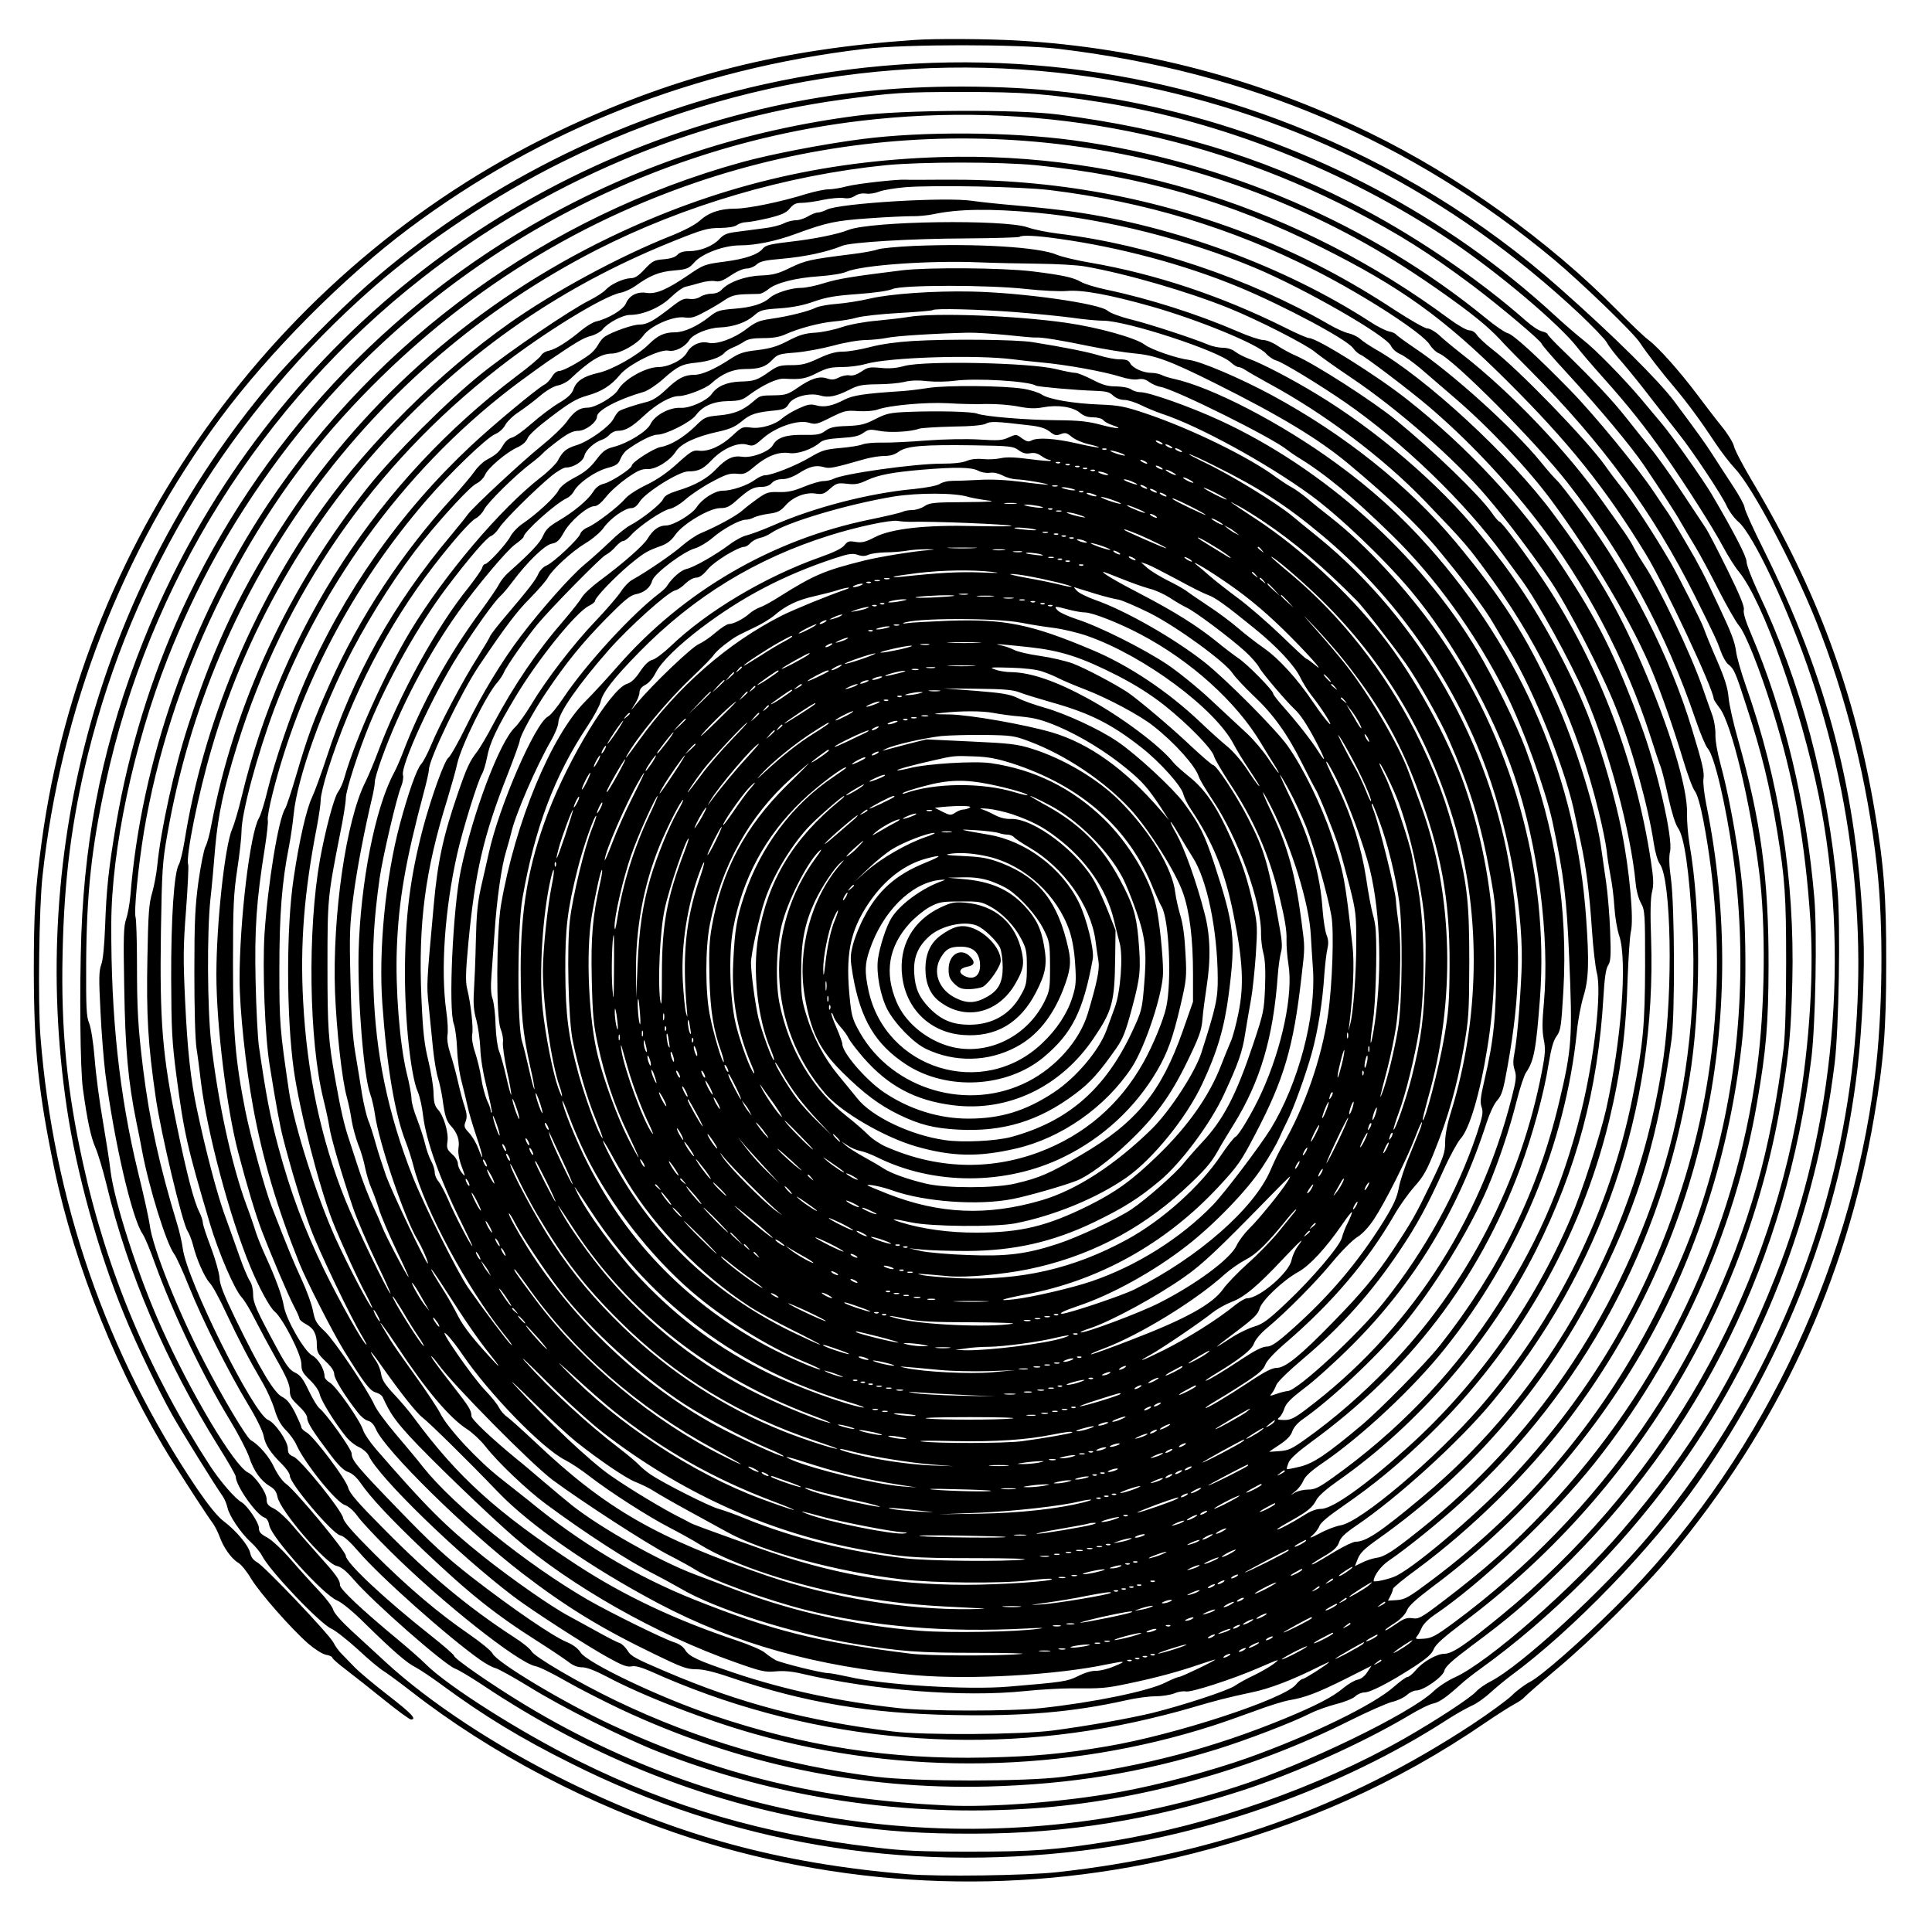 <?xml version="1.0" encoding="UTF-8" standalone="yes"?>
<svg version="1.0" xmlns="http://www.w3.org/2000/svg" width="100mm" height="100mm" viewBox="0 0 1000 1000" preserveAspectRatio="xMidYMid meet">
  <g transform="translate(0,1000) scale(0.1,-0.1)" fill="#000000" stroke="none">
    <path d="M4730 9793 c-681 -47 -1212 -180 -1789 -448 -1469 -683 -2505 -2090
-2725 -3700 -34 -249 -41 -367 -41 -675 1 -404 23 -620 106 -1019 105 -504
333 -1070 612 -1516 79 -126 184 -287 207 -317 11 -15 27 -46 36 -70 20 -57
61 -115 96 -136 16 -9 46 -46 67 -82 44 -73 206 -258 296 -337 35 -30 73 -54
92 -58 18 -3 33 -10 33 -15 0 -5 33 -34 73 -64 39 -30 128 -100 196 -155 69
-56 131 -101 138 -101 33 0 2 32 -118 125 -71 55 -149 120 -172 144 -23 24
-54 55 -68 70 -15 14 -34 41 -43 59 -21 42 -360 399 -397 417 -18 10 -30 26
-34 47 -9 39 -71 114 -137 164 -32 24 -77 80 -137 167 -471 698 -746 1495
-812 2347 -13 174 -7 661 11 825 93 860 413 1687 920 2370 253 341 637 728
975 981 686 514 1479 827 2360 931 214 25 798 25 1006 0 985 -118 1823 -475
2562 -1090 144 -121 413 -380 446 -432 32 -49 108 -148 181 -234 65 -77 136
-174 210 -286 29 -44 74 -102 100 -130 88 -92 300 -491 418 -785 159 -398 268
-836 317 -1275 35 -309 30 -765 -11 -1090 -130 -1028 -616 -2021 -1339 -2739
-183 -182 -388 -362 -447 -392 -25 -13 -67 -44 -93 -70 -26 -25 -118 -92 -204
-149 -658 -432 -1345 -677 -2146 -765 -158 -18 -621 -24 -776 -11 -662 55
-1197 201 -1764 481 -366 180 -712 408 -940 618 -49 45 -129 119 -176 162 -51
47 -90 91 -94 107 -3 15 -36 59 -73 98 -37 39 -103 112 -147 163 -46 53 -98
101 -122 114 -34 18 -43 28 -43 50 0 27 -60 115 -89 132 -34 19 -109 106 -162
186 -316 485 -536 1007 -659 1567 -84 380 -115 696 -106 1088 8 386 47 689
131 1030 233 941 742 1774 1480 2420 267 234 639 481 978 648 914 453 1942
595 2927 406 889 -171 1673 -572 2338 -1196 67 -64 130 -129 139 -146 9 -18
46 -66 83 -107 36 -42 107 -130 157 -196 51 -65 110 -141 132 -169 70 -87 223
-318 247 -371 13 -29 40 -66 62 -85 77 -65 262 -459 377 -804 516 -1543 202
-3200 -841 -4445 -236 -281 -662 -673 -819 -753 -27 -14 -61 -37 -75 -53 -32
-34 -207 -149 -372 -243 -446 -253 -1003 -448 -1513 -530 -293 -47 -407 -55
-735 -55 -262 0 -346 4 -500 23 -565 67 -1043 207 -1525 446 -298 147 -678
388 -790 500 -27 27 -93 85 -145 128 -186 154 -300 261 -300 282 0 27 -19 53
-115 160 -44 50 -105 118 -134 153 -30 35 -71 72 -92 83 -33 16 -39 25 -39 50
0 34 -60 120 -96 137 -71 34 -296 410 -449 752 -118 262 -243 647 -263 810 -5
47 -24 164 -40 260 -17 96 -36 240 -42 320 -7 86 -19 161 -29 185 -14 34 -16
80 -15 310 2 356 27 595 100 928 225 1039 806 1966 1639 2618 631 494 1389
816 2170 923 265 36 319 40 625 40 326 0 437 -9 730 -55 614 -97 1256 -352
1795 -712 247 -165 570 -438 662 -559 15 -20 75 -90 133 -155 124 -138 220
-259 317 -398 112 -161 252 -381 301 -474 25 -47 62 -106 83 -131 123 -150
319 -700 413 -1160 164 -806 82 -1717 -224 -2487 -204 -516 -435 -898 -796
-1318 -254 -296 -691 -679 -864 -757 -36 -16 -85 -48 -110 -72 -121 -116 -671
-382 -1020 -494 -1239 -399 -2575 -245 -3680 422 -172 104 -370 241 -370 256
0 5 -55 53 -122 106 -239 189 -438 376 -438 411 0 24 -260 338 -311 374 -17
12 -43 48 -60 84 -26 56 -77 115 -121 141 -22 13 -146 220 -241 405 -135 260
-269 596 -282 709 -4 30 -31 154 -61 275 -96 396 -140 801 -138 1285 1 383
116 925 291 1370 146 371 329 702 569 1027 720 974 1818 1614 3014 1757 883
106 1764 -54 2555 -463 238 -123 393 -221 620 -391 143 -108 355 -287 355
-300 0 -5 59 -73 131 -151 174 -190 329 -376 396 -474 90 -134 167 -251 195
-302 15 -26 48 -82 73 -123 25 -41 79 -142 121 -225 42 -82 89 -164 104 -182
33 -37 109 -227 173 -433 112 -356 171 -687 198 -1101 19 -302 -11 -706 -76
-1041 -195 -999 -731 -1898 -1520 -2546 -189 -155 -258 -202 -299 -202 -40 0
-113 -42 -149 -86 -16 -19 -35 -34 -42 -34 -7 0 -37 -22 -67 -48 -103 -94
-432 -254 -763 -372 -187 -66 -458 -139 -659 -175 -288 -52 -662 -81 -896 -70
-651 31 -1168 155 -1732 416 -244 113 -597 324 -619 371 -6 13 -61 58 -122
100 -161 111 -310 237 -489 415 -111 111 -158 164 -162 186 -8 41 -218 301
-256 317 -24 10 -30 19 -30 42 0 38 -66 134 -103 149 -76 32 -420 723 -441
887 -4 30 -17 88 -30 130 -90 295 -142 532 -175 797 -27 221 -32 307 -32 553
0 118 -4 222 -7 233 -10 27 13 262 43 444 132 787 510 1575 1029 2147 514 567
1122 971 1821 1211 1147 393 2414 279 3470 -312 154 -86 333 -204 501 -328
105 -79 154 -121 226 -200 9 -10 68 -70 131 -133 373 -375 634 -733 850 -1165
100 -201 114 -231 133 -284 10 -29 28 -61 40 -70 29 -23 36 -37 92 -211 81
-247 121 -414 161 -655 40 -245 46 -334 46 -675 0 -216 -5 -374 -13 -445 -30
-251 -80 -506 -138 -709 -262 -914 -806 -1699 -1568 -2264 -95 -70 -115 -81
-157 -84 -41 -3 -46 -1 -35 12 7 8 18 29 25 45 7 17 34 45 64 65 243 164 611
512 829 785 428 537 726 1195 842 1865 48 275 59 407 60 710 1 450 -39 752
-158 1172 -24 84 -46 182 -49 218 -4 48 -19 97 -60 192 -31 70 -61 145 -68
165 -10 32 -131 270 -171 340 -94 160 -200 322 -259 395 -19 24 -56 72 -81
108 -93 131 -451 501 -584 602 -33 26 -68 58 -78 72 -10 16 -26 26 -40 26 -14
0 -58 25 -103 58 -773 573 -1696 867 -2632 839 -621 -19 -1167 -152 -1716
-416 -678 -327 -1249 -823 -1660 -1441 -242 -365 -385 -663 -521 -1085 -72
-221 -142 -541 -160 -725 -4 -41 -16 -104 -26 -140 -17 -55 -21 -108 -25 -337
-6 -298 3 -449 43 -723 26 -183 138 -651 164 -690 9 -14 22 -47 29 -74 18 -74
60 -168 87 -197 14 -14 53 -86 87 -160 63 -134 116 -236 188 -359 21 -36 48
-96 60 -135 15 -50 32 -80 58 -107 21 -20 46 -55 56 -78 43 -95 204 -295 250
-310 20 -7 45 -29 66 -58 18 -26 95 -108 170 -182 266 -264 660 -576 750 -594
19 -3 88 -37 154 -75 66 -38 197 -105 290 -149 607 -284 1238 -416 1900 -399
428 12 786 70 1184 193 154 48 387 137 484 186 32 16 92 37 134 48 41 10 85
28 97 39 12 12 34 21 48 21 31 0 130 51 254 131 69 45 95 68 105 93 10 25 51
61 154 139 882 660 1473 1638 1649 2727 37 229 46 330 53 590 13 531 -67 1039
-241 1532 -24 68 -46 146 -50 175 -6 50 -26 101 -86 228 -16 33 -42 89 -59
125 -17 36 -48 95 -68 131 -58 101 -124 212 -139 234 -8 11 -40 58 -71 105
-87 131 -310 402 -435 530 -179 183 -296 289 -325 296 -15 4 -65 38 -112 77
-598 489 -1353 814 -2136 921 -327 44 -779 47 -1095 6 -194 -25 -471 -78 -622
-120 -1005 -278 -1881 -912 -2455 -1775 -397 -599 -653 -1328 -708 -2020 -4
-44 -14 -99 -22 -122 -13 -36 -15 -89 -10 -355 5 -316 20 -486 63 -696 9 -42
22 -108 29 -147 36 -192 125 -479 166 -535 11 -14 46 -91 78 -171 70 -174 203
-439 305 -608 45 -74 77 -141 81 -165 8 -44 34 -85 96 -146 21 -21 39 -47 39
-58 0 -41 220 -300 261 -309 18 -3 50 -32 95 -84 108 -127 463 -443 629 -560
28 -20 63 -39 79 -43 16 -4 95 -48 175 -97 167 -104 490 -266 666 -335 617
-241 1275 -340 1945 -294 546 38 1126 199 1630 451 96 48 198 93 225 100 28 6
61 22 76 35 14 13 36 24 49 24 38 0 138 70 146 102 4 21 39 53 142 130 189
140 278 216 448 381 737 714 1181 1618 1310 2662 21 178 30 645 15 827 -41
485 -155 962 -327 1366 -29 67 -42 110 -38 126 4 16 -20 75 -85 207 -50 101
-100 198 -111 214 -11 17 -68 102 -126 190 -58 88 -132 191 -163 228 -31 38
-87 108 -124 155 -71 90 -170 195 -320 341 -48 46 -87 87 -87 92 0 4 -13 10
-29 14 -15 3 -52 27 -82 54 -254 224 -597 456 -914 616 -472 239 -932 377
-1505 452 -212 28 -813 25 -1045 -6 -573 -74 -1106 -247 -1600 -520 -834 -460
-1495 -1173 -1895 -2042 -158 -344 -274 -723 -339 -1104 -39 -232 -50 -333
-57 -530 -4 -102 -11 -174 -20 -198 -12 -33 -13 -71 -4 -240 5 -111 17 -256
25 -322 46 -355 139 -756 194 -833 10 -15 40 -85 65 -157 93 -255 243 -570
385 -804 45 -74 90 -161 101 -194 23 -70 60 -122 106 -149 24 -14 35 -29 40
-55 13 -71 248 -345 306 -358 24 -5 49 -25 88 -70 100 -117 472 -443 526 -462
17 -6 77 -42 135 -80 577 -387 1203 -631 1862 -728 236 -34 422 -47 690 -46
481 1 917 71 1382 222 276 89 623 245 863 387 54 33 113 62 132 65 31 7 68 33
143 101 17 16 63 52 102 80 361 260 718 616 996 996 448 610 739 1355 835
2135 22 177 31 720 15 897 -51 555 -188 1073 -412 1545 -32 69 -59 139 -59
156 0 27 -65 152 -181 350 -46 77 -203 300 -259 366 -25 30 -74 88 -109 130
-90 106 -237 256 -296 301 -27 21 -95 79 -150 130 -554 510 -1257 882 -2005
1061 -344 83 -670 120 -1060 121 -350 0 -658 -32 -976 -102 -1482 -327 -2697
-1357 -3261 -2765 -200 -498 -302 -979 -322 -1520 -10 -286 -6 -698 8 -800 22
-161 41 -251 65 -305 13 -30 39 -116 57 -190 110 -459 308 -920 580 -1357 49
-78 89 -148 89 -155 0 -48 107 -199 149 -213 12 -3 21 -19 25 -41 13 -64 278
-358 351 -388 24 -10 83 -58 145 -120 147 -144 216 -204 263 -227 22 -12 81
-51 131 -88 218 -161 412 -279 675 -410 819 -411 1712 -563 2641 -450 655 79
1345 326 1889 677 46 30 104 62 128 73 24 10 67 40 96 67 29 26 78 67 109 90
318 234 731 662 970 1003 456 653 734 1378 823 2145 24 208 38 516 30 684 -31
732 -185 1326 -516 1994 -55 109 -99 208 -99 219 0 11 -27 61 -60 111 -33 50
-79 121 -102 157 -41 64 -77 114 -200 279 -81 109 -314 340 -593 587 -401 356
-870 643 -1375 842 -873 346 -1821 420 -2744 215 -758 -168 -1477 -532 -2058
-1043 -142 -125 -389 -375 -499 -506 -873 -1038 -1255 -2397 -1053 -3750 50
-336 164 -749 297 -1070 58 -144 180 -397 247 -516 50 -89 219 -361 261 -421
11 -15 22 -42 26 -60 8 -42 70 -134 121 -180 23 -21 49 -52 58 -70 40 -79 300
-352 359 -378 22 -10 84 -59 138 -108 53 -50 114 -101 135 -113 20 -13 84 -60
142 -105 413 -322 932 -593 1450 -759 841 -268 1737 -296 2593 -79 564 143
1059 364 1519 680 59 40 125 82 146 93 21 11 45 27 53 37 8 9 82 74 164 143
177 147 451 419 586 581 562 672 914 1429 1059 2276 50 291 63 457 63 799 1
338 -12 509 -59 785 -103 613 -300 1147 -629 1700 -51 85 -96 171 -100 190 -4
19 -33 66 -65 105 -31 38 -88 113 -127 165 -89 118 -199 242 -250 280 -21 15
-94 85 -163 155 -353 358 -822 694 -1280 917 -574 280 -1186 441 -1820 478
-152 9 -434 11 -540 3z m631 -648 c543 -55 1004 -187 1480 -426 408 -204 630
-363 954 -685 326 -324 514 -559 725 -904 93 -152 349 -697 350 -747 0 -4 14
-26 31 -48 61 -80 158 -484 204 -845 36 -277 31 -712 -11 -1020 -117 -860
-496 -1653 -1091 -2283 -172 -182 -313 -307 -543 -482 -104 -79 -118 -86 -149
-81 -26 4 -43 -1 -75 -23 -53 -36 -66 -43 -66 -38 0 3 22 19 49 36 31 20 54
44 63 65 9 24 47 58 133 123 447 333 829 766 1103 1249 263 464 437 1010 498
1566 26 231 24 639 -5 875 -23 194 -65 419 -107 573 -15 54 -26 118 -25 147 1
29 -6 71 -14 95 -9 24 -33 93 -54 153 -61 175 -224 517 -302 633 -16 24 -39
62 -51 85 -11 23 -34 59 -50 82 -15 22 -65 92 -110 155 -187 265 -477 569
-731 767 -45 35 -99 80 -119 99 -21 19 -48 34 -60 34 -13 0 -88 43 -168 95
-240 158 -471 279 -722 379 -518 204 -1038 300 -1608 296 -102 -1 -194 -1
-205 0 -45 2 -244 -20 -300 -34 -33 -9 -77 -16 -97 -16 -20 0 -72 -11 -115
-24 -127 -40 -301 -76 -368 -76 -78 0 -137 -20 -184 -63 -22 -20 -81 -51 -146
-77 -270 -107 -610 -291 -840 -454 -355 -250 -721 -613 -966 -956 -365 -511
-618 -1120 -714 -1724 -9 -54 -22 -108 -29 -120 -25 -40 -41 -278 -40 -591 1
-263 4 -325 27 -502 39 -295 55 -368 174 -768 43 -145 126 -339 164 -380 15
-16 46 -68 69 -115 24 -47 74 -140 111 -206 52 -91 69 -131 69 -160 0 -32 7
-44 45 -80 27 -25 45 -50 45 -63 0 -24 30 -71 122 -193 40 -53 68 -80 90 -87
21 -7 44 -28 63 -55 52 -76 154 -185 325 -348 238 -226 371 -333 600 -478 63
-40 131 -86 151 -101 25 -20 48 -29 73 -29 23 0 67 -17 128 -49 188 -100 511
-225 768 -297 765 -216 1608 -200 2365 43 44 14 141 48 215 75 74 28 158 54
185 58 81 14 142 37 287 109 l137 69 -22 -33 c-13 -21 -33 -36 -50 -39 -16 -3
-50 -23 -76 -45 -54 -45 -141 -90 -301 -156 -372 -153 -728 -247 -1150 -302
-194 -25 -754 -25 -960 0 -473 58 -929 191 -1349 393 -196 94 -424 228 -440
257 -6 12 -46 45 -89 72 -237 154 -437 320 -673 559 -139 140 -179 186 -187
216 -11 44 -174 260 -214 285 -16 9 -28 21 -28 27 0 6 -15 40 -32 75 -25 48
-42 70 -68 83 -42 22 -112 139 -241 403 -61 126 -82 179 -83 215 -2 26 -22 96
-44 155 -23 60 -42 117 -42 128 0 11 -9 37 -19 57 -27 53 -64 194 -115 442
-76 368 -90 542 -83 1012 5 310 8 358 32 493 226 1310 1045 2427 2220 3030
454 232 984 388 1500 440 186 18 589 18 776 0z m74 -129 c491 -60 945 -197
1375 -417 259 -132 556 -325 591 -384 11 -18 32 -38 47 -44 73 -28 499 -456
666 -670 294 -378 510 -778 662 -1225 24 -71 53 -139 63 -150 34 -36 92 -282
130 -546 73 -511 44 -1055 -85 -1550 -77 -297 -156 -509 -293 -786 -279 -566
-676 -1045 -1182 -1424 -116 -87 -136 -99 -178 -102 l-47 -3 13 25 c7 14 13
30 13 36 0 6 55 52 123 101 288 213 577 498 788 778 686 909 941 2052 710
3185 -10 52 -17 110 -14 128 6 34 -6 83 -59 257 -113 375 -319 779 -568 1120
-61 83 -120 159 -133 170 -12 11 -50 54 -83 95 -141 173 -459 460 -651 588
-50 34 -94 66 -97 71 -4 5 -20 13 -38 16 -17 4 -61 26 -97 50 -439 284 -1010
495 -1541 570 -63 9 -191 23 -285 31 -93 8 -197 19 -230 24 -133 22 -690 -12
-755 -45 -16 -8 -37 -15 -47 -15 -10 0 -33 -9 -51 -20 -18 -11 -46 -20 -63
-20 -16 0 -44 -7 -62 -16 -17 -9 -62 -21 -99 -25 -37 -5 -99 -13 -137 -18 -58
-7 -74 -13 -98 -39 -34 -36 -99 -62 -157 -62 -29 0 -48 -6 -60 -19 -11 -12
-35 -20 -71 -23 -49 -4 -58 -9 -98 -51 -32 -35 -51 -47 -73 -47 -37 -1 -103
-31 -129 -60 -11 -12 -49 -37 -85 -55 -103 -52 -412 -262 -560 -381 -176 -141
-448 -414 -584 -584 -414 -520 -692 -1120 -812 -1749 -8 -47 -22 -98 -31 -114
-8 -16 -24 -97 -36 -181 -17 -127 -21 -201 -21 -466 0 -190 4 -347 11 -395 7
-44 17 -123 23 -175 32 -260 147 -694 255 -955 44 -107 101 -212 126 -233 43
-35 139 -223 139 -272 0 -35 6 -46 44 -83 26 -25 47 -55 51 -74 7 -33 77 -146
134 -217 17 -22 48 -47 69 -56 21 -10 43 -29 50 -44 50 -110 459 -508 747
-727 91 -70 381 -257 490 -317 75 -42 102 -52 124 -47 19 4 48 -4 97 -25 785
-355 1669 -447 2509 -263 87 19 211 50 275 69 146 43 201 57 327 84 95 19 216
66 357 137 28 14 49 23 46 20 -15 -16 -127 -87 -137 -87 -6 0 -23 -13 -36 -30
-64 -76 -631 -261 -978 -319 -230 -39 -372 -52 -624 -58 -496 -11 -940 57
-1420 220 -273 92 -646 270 -680 324 -13 21 -39 40 -72 54 -71 29 -281 173
-489 334 -137 107 -213 177 -378 348 -217 224 -246 258 -246 294 0 22 -134
210 -167 234 -10 8 -35 49 -55 91 -30 63 -44 81 -72 94 -28 14 -45 37 -94 128
-107 198 -122 233 -122 278 0 25 -7 54 -17 68 -9 13 -34 71 -54 129 -21 59
-56 158 -79 221 -38 107 -94 318 -140 535 -33 153 -50 310 -62 567 -10 213
-10 278 5 468 9 121 14 227 11 235 -14 37 52 365 122 603 188 646 542 1242
1023 1722 402 402 845 693 1372 904 147 59 173 66 235 66 45 1 76 6 88 15 11
8 33 15 48 15 16 0 68 10 116 21 69 17 92 28 110 50 19 23 32 29 62 29 21 0
72 7 112 16 40 8 88 12 105 9 22 -4 41 0 58 11 15 10 37 15 57 12 18 -3 48 2
68 10 19 8 80 18 135 23 153 12 602 3 750 -15z m-70 -117 c365 -34 780 -139
1130 -285 258 -108 683 -352 705 -405 7 -15 27 -33 48 -42 20 -9 66 -42 102
-72 36 -31 117 -101 180 -155 174 -149 381 -368 503 -534 211 -286 422 -644
519 -881 52 -126 111 -297 159 -455 22 -74 49 -148 61 -164 14 -19 29 -73 45
-155 122 -644 84 -1289 -112 -1900 -179 -562 -462 -1047 -863 -1480 -173 -187
-500 -468 -612 -526 -32 -17 -120 -37 -120 -28 0 26 37 77 77 104 98 67 266
203 375 303 633 579 1041 1334 1182 2191 60 362 61 868 1 1215 -8 47 -14 119
-13 160 4 132 -92 447 -237 780 -128 294 -231 469 -457 773 -220 297 -660 704
-923 852 -27 16 -61 38 -75 51 -14 12 -41 25 -60 29 -19 4 -64 24 -100 45
-413 239 -937 415 -1405 471 -55 7 -125 21 -155 32 -120 43 -817 33 -931 -14
-52 -21 -175 -46 -289 -59 -112 -13 -137 -19 -151 -36 -26 -32 -91 -54 -197
-68 -107 -14 -110 -16 -191 -71 -109 -74 -165 -98 -214 -91 -48 8 -90 -13
-107 -54 -13 -32 -90 -79 -155 -94 -16 -4 -50 -24 -75 -45 -72 -60 -133 -98
-168 -106 -18 -3 -37 -15 -42 -26 -6 -10 -63 -59 -128 -107 -712 -539 -1212
-1304 -1421 -2175 -16 -67 -38 -142 -49 -167 -38 -86 -82 -489 -82 -755 0
-261 53 -692 113 -920 45 -172 90 -321 120 -400 50 -131 137 -336 168 -395 16
-30 29 -60 29 -65 0 -6 15 -19 34 -29 40 -21 56 -52 56 -108 0 -36 6 -47 45
-84 30 -28 45 -50 45 -67 0 -23 55 -113 122 -198 15 -20 39 -40 53 -43 16 -4
30 -19 40 -42 45 -108 467 -523 758 -747 228 -175 408 -285 683 -418 142 -69
169 -79 217 -79 38 0 93 -13 186 -45 373 -127 716 -185 1148 -192 360 -7 616
15 890 76 51 12 120 21 153 21 33 0 77 7 98 15 20 9 47 13 60 10 26 -6 238 62
377 122 113 49 114 49 75 19 -19 -14 -64 -40 -99 -57 -35 -16 -80 -41 -100
-55 -40 -26 -269 -101 -426 -140 -126 -30 -340 -68 -515 -91 -170 -22 -670
-25 -830 -5 -444 55 -791 146 -1174 310 -155 66 -182 80 -198 109 -11 17 -29
35 -41 39 -12 3 -60 28 -107 54 -47 26 -116 64 -155 85 -91 48 -299 194 -445
310 -195 156 -296 257 -552 552 -32 37 -63 82 -69 102 -17 52 -139 225 -171
244 -16 9 -28 23 -28 31 0 38 -32 93 -64 110 -41 22 -135 186 -147 256 -8 52
-46 153 -93 255 -18 39 -41 95 -51 125 -9 30 -32 97 -51 147 -76 207 -147 535
-181 836 -20 178 -22 571 -4 742 7 61 18 182 25 270 15 167 43 300 113 525
241 780 705 1451 1354 1956 230 180 544 373 632 389 20 4 55 20 76 35 74 54
124 74 200 80 68 6 76 10 105 42 40 46 153 88 236 88 80 0 188 22 290 60 161
59 205 68 377 80 93 7 193 11 223 11 30 -1 80 4 110 10 130 28 297 30 535 8z
m116 -135 c316 -44 648 -133 929 -249 234 -97 558 -270 593 -316 11 -16 29
-31 39 -35 20 -6 257 -186 353 -268 196 -167 389 -370 557 -586 250 -321 465
-729 590 -1119 22 -69 46 -142 54 -161 7 -19 25 -91 40 -160 17 -77 36 -137
49 -155 33 -46 58 -218 75 -519 24 -424 -37 -897 -167 -1301 -233 -724 -660
-1347 -1238 -1809 -141 -113 -187 -143 -229 -149 -21 -3 -55 -14 -76 -25 l-37
-18 15 38 c12 30 35 53 106 103 495 351 882 806 1151 1350 203 412 297 730
367 1235 18 131 16 688 -3 830 -10 70 -11 117 -5 142 17 66 -68 435 -151 657
-135 365 -224 542 -412 826 -205 310 -484 610 -796 856 -159 126 -468 319
-509 319 -9 0 -65 24 -124 54 -327 163 -670 278 -1007 336 -72 12 -150 31
-174 41 -89 40 -417 60 -743 46 -86 -4 -169 -12 -185 -18 -15 -6 -77 -18 -138
-25 -215 -27 -235 -32 -313 -69 -65 -32 -89 -38 -154 -41 -81 -3 -167 -34
-203 -74 -11 -12 -31 -20 -52 -20 -18 0 -45 -7 -58 -16 -16 -10 -37 -14 -57
-11 -28 4 -43 -3 -95 -44 -91 -71 -124 -89 -164 -89 -33 0 -137 -36 -178 -62
-10 -6 -26 -25 -35 -42 -9 -17 -29 -40 -43 -50 -57 -42 -138 -86 -158 -86 -12
0 -28 -12 -38 -30 -10 -16 -27 -35 -38 -40 -41 -22 -269 -212 -382 -318 -367
-344 -659 -760 -861 -1223 -69 -160 -155 -411 -191 -559 -15 -63 -35 -128 -45
-145 -46 -79 -100 -530 -100 -835 0 -154 32 -454 70 -660 49 -267 123 -518
240 -810 34 -85 172 -356 227 -445 105 -171 137 -213 167 -222 16 -4 32 -15
36 -23 40 -87 63 -119 138 -202 101 -111 404 -403 542 -523 295 -254 737 -505
1143 -648 138 -49 157 -53 212 -48 41 4 84 0 135 -12 367 -86 835 -123 1155
-90 77 8 183 14 235 14 165 -1 182 0 305 26 134 28 254 60 364 98 41 14 77 25
80 25 12 0 -174 -90 -187 -90 -7 0 -38 -13 -70 -29 -87 -44 -372 -103 -642
-132 -149 -17 -592 -17 -740 0 -307 34 -591 95 -855 184 -183 62 -228 83 -248
116 -10 17 -31 32 -56 40 -53 16 -331 153 -451 222 -315 183 -692 487 -849
684 -30 39 -96 117 -145 175 -49 58 -98 124 -108 148 -35 78 -206 332 -256
380 -44 41 -52 55 -62 107 -6 33 -33 107 -60 165 -43 94 -65 146 -154 375 -33
83 -111 369 -136 495 -53 269 -64 405 -64 765 0 298 3 358 22 485 12 79 22
168 22 196 0 96 81 396 170 635 254 672 710 1279 1272 1695 59 43 122 89 140
101 147 100 188 125 226 134 23 6 50 21 60 33 27 35 105 76 143 76 68 0 158
39 211 91 28 27 62 52 77 55 14 3 48 12 75 20 26 8 61 12 76 9 23 -5 40 1 82
29 31 21 65 36 82 36 16 0 39 9 51 20 18 17 43 23 126 30 126 11 238 35 319
68 43 18 355 37 638 38 150 1 276 5 279 8 11 10 87 7 204 -10z m-106 -129 c94
-1 202 -7 240 -14 214 -37 536 -131 746 -216 153 -62 403 -190 447 -228 20
-17 104 -77 186 -132 241 -162 536 -421 700 -614 103 -120 237 -298 331 -437
91 -135 268 -477 338 -655 85 -212 168 -512 197 -704 7 -47 20 -92 32 -108 58
-83 68 -649 18 -1002 -128 -894 -582 -1721 -1252 -2277 -217 -181 -288 -228
-342 -228 -12 0 -60 -23 -105 -50 -99 -60 -121 -72 -121 -66 0 2 29 21 65 42
50 29 67 46 76 71 8 25 30 46 87 85 215 145 535 436 705 641 566 682 852 1517
823 2399 -5 135 -3 211 5 242 9 37 8 68 -6 159 -78 515 -271 1022 -551 1445
-92 138 -221 312 -233 312 -4 0 -23 21 -41 48 -65 91 -297 316 -495 478 -118
97 -420 291 -520 334 -26 11 -68 34 -92 50 -25 17 -57 30 -74 30 -17 0 -77 20
-134 45 -203 88 -456 169 -675 215 -58 12 -119 31 -135 41 -40 23 -93 35 -256
55 -154 18 -533 21 -669 5 -259 -32 -332 -44 -403 -66 -43 -14 -97 -25 -121
-25 -51 0 -133 -26 -161 -51 -35 -32 -95 -50 -184 -57 -76 -6 -91 -11 -126
-39 -65 -52 -134 -83 -181 -83 -56 0 -90 -16 -139 -65 -54 -54 -188 -130 -258
-145 -75 -17 -113 -41 -128 -83 -9 -26 -28 -44 -76 -73 -36 -21 -99 -69 -141
-106 -42 -37 -88 -70 -102 -73 -15 -3 -34 -19 -45 -38 -22 -37 -36 -50 -86
-77 -19 -10 -47 -37 -62 -59 -15 -22 -68 -85 -117 -139 -258 -282 -479 -617
-630 -955 -86 -191 -119 -282 -176 -477 -25 -85 -51 -164 -58 -175 -35 -53
-90 -392 -107 -650 -11 -181 2 -530 27 -680 32 -200 53 -313 69 -375 41 -161
100 -355 143 -470 45 -120 212 -468 267 -557 14 -24 24 -43 22 -43 -14 0 -141
227 -220 389 -107 223 -172 396 -237 636 -43 162 -61 254 -100 520 -6 44 -14
195 -17 335 -6 271 4 419 48 693 11 71 18 135 15 143 -3 9 8 70 25 137 139
551 412 1073 796 1518 123 142 312 324 356 342 21 9 42 28 52 47 9 17 39 47
68 66 29 19 78 56 110 83 35 30 73 52 95 56 20 4 47 18 61 31 100 95 162 134
218 134 44 0 134 51 162 92 36 51 153 103 214 95 35 -5 52 0 107 30 36 19 83
47 104 62 31 20 53 26 100 28 34 1 69 2 78 2 9 1 29 11 45 24 40 33 141 59
263 67 58 4 121 14 140 23 79 35 436 60 690 49 74 -3 212 -6 305 -7z m-62
-131 c83 -9 171 -13 210 -10 78 7 220 -19 436 -80 241 -68 555 -197 595 -245
13 -15 37 -31 52 -35 30 -7 224 -125 356 -216 298 -206 622 -519 818 -789 42
-57 86 -117 98 -134 80 -109 251 -419 325 -590 125 -289 237 -705 263 -975 3
-37 15 -83 28 -105 20 -38 21 -52 21 -325 -1 -309 -10 -406 -65 -680 -118
-588 -393 -1146 -790 -1605 -232 -266 -617 -593 -721 -610 -24 -4 -73 -22
-109 -42 -48 -25 -58 -28 -38 -11 15 13 32 35 37 49 6 18 49 53 123 104 163
113 282 211 444 367 456 443 783 1012 933 1628 60 250 88 459 96 745 4 105 11
208 16 231 17 64 -7 321 -47 522 -33 168 -100 402 -162 567 -81 217 -225 491
-371 705 -68 99 -92 131 -201 265 -211 260 -534 537 -845 725 -133 81 -288
161 -353 184 -24 9 -55 25 -69 36 -15 12 -41 20 -63 20 -21 0 -55 7 -76 16
-76 32 -298 105 -398 130 -57 14 -110 34 -122 45 -41 38 -444 95 -709 100
-192 4 -417 -12 -520 -36 -55 -13 -134 -25 -176 -28 -42 -3 -90 -12 -105 -19
-38 -19 -141 -45 -232 -58 -62 -9 -80 -16 -130 -54 -62 -48 -153 -81 -196 -70
-41 10 -89 -12 -110 -50 -20 -38 -94 -76 -150 -76 -66 -1 -178 -65 -207 -118
-19 -34 -117 -92 -157 -92 -42 0 -71 -19 -111 -76 -19 -25 -74 -78 -125 -119
-100 -80 -360 -322 -385 -358 -8 -12 -47 -60 -86 -107 -300 -357 -509 -731
-646 -1155 -27 -82 -60 -172 -73 -200 -29 -59 -67 -223 -96 -420 -39 -256 -38
-718 1 -995 30 -211 131 -602 200 -780 39 -100 132 -304 172 -377 21 -40 36
-73 34 -73 -11 0 -127 221 -190 360 -98 217 -215 586 -241 760 -48 326 -50
352 -50 635 0 283 13 449 50 635 8 41 19 116 24 165 18 188 150 556 305 852
105 199 242 411 363 562 111 137 247 284 278 298 18 9 38 29 45 46 15 35 109
115 166 141 27 12 46 29 54 48 7 18 54 60 127 115 91 69 127 90 180 105 76 21
126 53 171 108 42 53 207 135 251 125 34 -7 86 19 108 55 18 30 97 63 157 65
72 3 137 26 177 61 33 29 43 32 134 38 68 5 124 16 179 36 63 22 111 30 225
38 85 6 160 17 180 26 50 22 498 22 693 0z m-63 -119 c102 -8 235 -21 295 -29
61 -9 135 -16 166 -16 120 0 597 -156 660 -216 14 -13 32 -24 40 -24 8 0 25
-8 38 -17 13 -9 65 -38 115 -66 291 -157 595 -386 810 -609 214 -223 224 -234
353 -413 260 -362 438 -750 548 -1197 19 -76 37 -166 41 -200 3 -35 13 -94 20
-132 8 -38 17 -110 20 -160 3 -50 14 -117 25 -149 43 -128 11 -543 -67 -896
-32 -140 -125 -429 -184 -566 -192 -450 -484 -862 -840 -1183 -220 -199 -393
-322 -452 -322 -26 0 -54 -11 -90 -34 -60 -38 -138 -79 -138 -72 0 3 33 23 73
45 88 50 110 68 131 108 9 19 54 58 108 96 420 293 793 727 1027 1193 212 423
322 836 350 1309 6 104 13 152 25 169 13 21 15 48 10 178 -3 84 -13 198 -21
253 -8 55 -18 127 -23 160 -25 199 -134 552 -247 800 -143 315 -268 510 -509
800 -244 292 -576 557 -952 760 -163 88 -368 175 -427 182 -61 7 -196 53 -230
79 -46 35 -243 90 -405 113 -264 38 -680 53 -815 31 -33 -6 -108 -14 -167 -20
-62 -5 -137 -19 -180 -33 -40 -14 -103 -27 -139 -29 -53 -3 -82 -12 -138 -41
-57 -30 -91 -40 -159 -49 -73 -8 -96 -16 -142 -46 -79 -52 -147 -82 -185 -82
-52 0 -85 -17 -146 -75 -39 -37 -69 -57 -100 -65 -61 -15 -132 -39 -145 -48
-6 -4 -19 -21 -28 -39 -21 -41 -130 -119 -194 -138 -51 -16 -70 -31 -95 -80
-9 -16 -48 -55 -87 -85 -209 -162 -501 -507 -675 -795 -132 -219 -285 -557
-344 -765 -7 -25 -22 -57 -33 -72 -20 -29 -65 -199 -92 -348 -65 -366 -57
-937 18 -1240 13 -52 27 -117 31 -144 7 -51 61 -237 121 -414 19 -56 72 -181
118 -277 47 -97 81 -173 77 -171 -15 10 -182 356 -234 486 -126 313 -198 654
-218 1028 -16 296 5 563 71 902 11 58 20 121 20 141 0 20 16 86 35 147 124
391 314 758 549 1062 102 132 190 231 217 246 16 8 36 29 45 47 18 36 161 177
239 236 28 21 56 45 64 54 7 9 44 39 81 67 51 38 76 50 103 50 38 0 97 45 97
74 0 32 110 90 243 128 20 6 64 35 97 64 76 68 100 80 175 87 66 7 124 27 144
50 6 8 26 21 44 28 18 7 44 21 59 31 19 13 45 18 99 18 50 0 85 6 113 19 68
31 177 60 251 67 39 3 93 12 120 20 28 8 126 19 219 24 93 5 171 12 174 15 10
10 237 4 422 -10z m-40 -119 c74 -8 142 -14 150 -13 27 3 131 -14 280 -45 80
-16 183 -33 230 -37 110 -10 183 -37 418 -154 340 -170 536 -288 692 -418 202
-168 355 -314 451 -428 142 -170 255 -321 300 -400 14 -25 51 -86 81 -136 132
-218 300 -641 341 -860 4 -16 15 -73 27 -125 30 -137 47 -271 60 -465 6 -93
18 -192 25 -220 26 -94 -12 -438 -80 -715 -99 -400 -236 -709 -470 -1060 -219
-326 -491 -606 -816 -838 -73 -52 -93 -62 -128 -62 -23 0 -54 -7 -69 -16 -26
-16 -26 -16 2 7 16 12 35 37 42 55 10 23 40 51 102 93 203 139 468 387 631
591 380 475 624 1062 683 1640 5 58 21 140 34 183 27 88 30 175 14 402 -50
721 -329 1378 -818 1928 -144 161 -293 296 -473 427 -285 209 -649 398 -847
440 -23 5 -51 14 -61 20 -11 5 -34 10 -51 10 -42 0 -96 24 -110 49 -8 16 -20
21 -54 21 -24 0 -71 9 -106 20 -58 18 -182 43 -345 69 -84 14 -440 17 -620 6
-82 -5 -163 -16 -220 -31 -49 -13 -113 -24 -141 -24 -37 0 -72 -9 -127 -35
-62 -29 -87 -35 -141 -35 -59 0 -71 -4 -113 -33 -64 -45 -77 -50 -153 -52 -69
-3 -118 -24 -146 -64 -25 -35 -113 -75 -162 -72 -57 3 -133 -38 -155 -84 -18
-38 -118 -100 -194 -119 -38 -10 -53 -21 -87 -66 -31 -41 -60 -65 -110 -91
-47 -25 -75 -47 -85 -67 -18 -35 -112 -122 -184 -171 -26 -17 -56 -49 -66 -69
-21 -39 -115 -142 -131 -142 -5 0 -12 -9 -15 -21 -4 -11 -36 -56 -70 -100
-165 -203 -358 -555 -469 -852 -20 -53 -49 -123 -65 -155 -100 -198 -171 -691
-157 -1087 8 -199 36 -456 62 -547 8 -29 19 -82 24 -117 6 -35 21 -91 34 -125
14 -33 30 -88 36 -121 7 -33 21 -80 32 -105 11 -25 29 -74 40 -110 11 -36 51
-129 88 -207 38 -79 67 -143 65 -143 -7 0 -119 213 -137 260 -10 25 -26 63
-37 85 -33 70 -63 147 -93 240 -16 50 -34 104 -39 120 -27 78 -46 162 -74 320
-36 200 -40 265 -40 585 0 350 1 358 65 683 17 82 30 165 30 186 0 40 66 245
124 385 98 237 253 511 393 698 116 154 212 266 235 274 10 3 29 22 42 42 25
40 188 201 272 270 29 23 61 42 73 42 40 0 90 32 96 62 7 29 53 70 91 82 12 4
29 15 39 26 10 11 28 20 41 20 41 0 73 18 139 80 65 60 136 100 179 100 38 0
139 39 166 64 55 51 113 76 178 76 73 0 106 11 141 49 25 26 35 30 117 36 49
4 137 20 197 36 62 17 134 29 170 29 34 1 82 6 107 11 41 10 250 23 420 27 36
1 126 -5 200 -12z m35 -126 c39 -5 99 -12 135 -15 138 -12 335 -48 423 -76 35
-11 71 -16 88 -12 22 4 38 0 57 -14 15 -11 42 -23 61 -26 81 -16 583 -266 654
-326 10 -8 33 -24 52 -36 143 -87 281 -201 489 -404 226 -220 437 -514 591
-821 89 -178 205 -499 241 -665 59 -280 73 -392 86 -700 18 -417 14 -473 -52
-750 -109 -461 -311 -871 -617 -1259 -76 -95 -309 -332 -408 -415 -178 -149
-246 -195 -315 -212 -36 -9 -67 -15 -69 -13 -2 2 2 17 9 34 8 20 48 56 115
105 511 372 869 841 1083 1416 64 172 124 391 147 539 14 84 25 124 42 147 21
29 24 48 35 234 24 424 -40 833 -196 1254 -47 126 -166 368 -248 505 -300 502
-799 948 -1336 1195 -152 70 -364 145 -409 145 -16 0 -38 7 -49 15 -11 8 -42
14 -76 15 -45 0 -70 7 -124 35 -37 19 -76 35 -88 35 -12 0 -57 9 -102 20 -137
33 -675 44 -782 16 -43 -12 -81 -15 -125 -10 -55 5 -66 3 -98 -19 -24 -16 -45
-23 -61 -20 -14 3 -39 -2 -56 -11 -24 -12 -37 -13 -61 -5 -39 14 -84 0 -154
-49 -45 -31 -60 -37 -112 -38 -83 -1 -80 -1 -117 -33 -52 -45 -98 -64 -176
-71 -71 -7 -76 -9 -125 -58 -60 -57 -126 -97 -178 -106 -36 -6 -149 -79 -149
-96 0 -15 -104 -83 -142 -93 -26 -6 -44 -20 -58 -43 -27 -42 -97 -101 -178
-149 -50 -29 -67 -46 -81 -78 -16 -37 -62 -86 -180 -191 -17 -15 -39 -42 -48
-60 -8 -17 -51 -79 -93 -137 -170 -231 -309 -482 -406 -738 -13 -34 -33 -79
-44 -100 -98 -180 -175 -572 -184 -931 -5 -250 27 -643 60 -732 9 -24 20 -72
25 -108 20 -143 153 -536 219 -645 24 -39 61 -125 54 -125 -9 0 -183 365 -215
452 -16 46 -41 121 -54 168 -13 47 -30 101 -39 121 -8 20 -23 81 -32 135 -9
55 -24 151 -35 214 -14 82 -21 191 -25 380 -6 235 -4 283 15 430 18 139 56
339 101 528 5 23 10 52 10 65 0 12 15 65 34 117 95 264 238 538 400 765 96
134 249 316 292 347 24 17 44 35 44 39 0 25 166 174 223 200 14 6 31 23 38 37
23 42 107 101 170 119 49 13 60 21 70 47 7 17 22 38 33 46 59 44 131 80 157
80 46 0 174 65 201 101 35 48 92 72 169 73 54 1 72 6 100 27 74 55 149 91 187
89 86 -5 111 -1 170 29 51 26 73 31 129 31 37 0 93 7 123 16 121 35 572 49
765 24z m-305 -111 c107 15 383 -1 422 -25 10 -6 209 -24 310 -27 53 -2 71 -6
90 -25 15 -13 37 -22 57 -22 18 0 56 -12 85 -26 28 -14 78 -35 111 -46 191
-63 541 -255 768 -420 150 -110 380 -329 520 -496 215 -256 424 -630 535 -957
123 -361 184 -834 153 -1178 -9 -95 -9 -142 -1 -185 10 -49 9 -74 -9 -167
-109 -572 -391 -1117 -795 -1532 -136 -141 -280 -266 -426 -370 -74 -53 -92
-61 -138 -64 -28 -2 -52 -4 -52 -3 0 1 24 17 54 37 37 25 58 46 65 69 7 20 28
44 54 62 145 101 378 319 514 481 161 193 347 493 443 717 57 135 114 305 150
449 17 68 39 134 49 148 41 60 52 120 72 386 48 653 -148 1349 -534 1895 -156
221 -371 453 -548 591 -45 35 -102 81 -126 102 -25 20 -59 45 -76 54 -18 9
-54 33 -82 53 -138 103 -440 251 -675 330 -110 37 -139 42 -235 46 -138 5
-267 27 -303 52 -15 10 -58 24 -97 30 -102 16 -395 19 -490 4 -44 -7 -109 -15
-145 -17 -184 -12 -246 -21 -290 -44 -61 -32 -104 -41 -146 -29 -29 8 -44 5
-92 -17 -31 -14 -68 -37 -82 -49 -36 -34 -113 -57 -165 -49 -41 5 -46 3 -92
-40 -59 -56 -125 -85 -174 -80 -32 4 -42 -2 -114 -67 -53 -48 -104 -83 -160
-110 -46 -22 -94 -53 -109 -71 -34 -41 -152 -131 -193 -148 -18 -7 -35 -22
-39 -33 -8 -27 -139 -150 -175 -165 -16 -6 -34 -25 -41 -40 -14 -34 -55 -86
-163 -213 -45 -52 -84 -103 -88 -112 -3 -10 -34 -61 -67 -114 -72 -112 -196
-347 -240 -454 -17 -41 -40 -84 -50 -95 -23 -24 -67 -150 -110 -310 -75 -281
-111 -651 -91 -930 23 -326 65 -573 121 -715 12 -30 30 -86 40 -125 56 -221
278 -633 467 -869 32 -39 49 -64 39 -57 -18 15 -144 183 -223 296 -54 78 -229
428 -287 575 -128 325 -193 637 -203 980 -6 216 2 350 32 565 16 110 88 419
112 476 8 20 12 46 9 56 -15 47 157 421 286 623 87 138 187 277 218 305 13 11
40 44 62 73 76 102 167 191 204 198 27 5 39 16 63 59 33 59 122 135 157 135
15 0 35 16 61 48 20 27 69 70 107 97 56 39 77 48 106 47 44 -3 119 44 149 92
25 40 105 77 216 101 63 14 89 25 125 55 45 37 71 46 176 56 42 5 53 10 67 34
22 37 108 59 162 43 42 -13 83 -5 152 30 45 23 65 27 145 28 51 0 113 6 138
12 30 8 70 10 120 4 41 -4 104 -3 140 2z m165 -120 c50 1 124 -5 165 -13 57
-11 89 -12 130 -4 76 14 153 2 189 -28 20 -17 41 -24 69 -24 22 0 45 -6 52
-14 6 -8 27 -20 46 -26 66 -22 26 -21 -57 1 -67 18 -113 23 -229 24 -157 1
-373 19 -412 34 -28 11 -207 15 -358 9 -94 -4 -112 -8 -169 -37 -54 -28 -76
-33 -146 -36 -67 -2 -88 -7 -113 -25 -26 -19 -42 -22 -111 -21 -92 2 -139 -14
-160 -52 -18 -34 -109 -69 -160 -61 -47 7 -82 -9 -136 -66 -46 -48 -109 -83
-199 -110 -47 -15 -66 -26 -74 -44 -12 -26 -111 -104 -172 -136 -19 -10 -67
-48 -105 -86 -39 -37 -99 -91 -134 -120 -66 -55 -222 -230 -327 -369 -95 -125
-199 -296 -280 -462 -41 -84 -83 -158 -93 -165 -21 -15 -89 -205 -131 -362
-67 -255 -93 -459 -94 -746 -1 -247 30 -539 66 -620 11 -25 23 -81 28 -125 15
-128 87 -330 200 -557 32 -65 57 -118 55 -118 -8 0 -94 166 -125 240 -18 41
-41 84 -51 96 -10 11 -19 32 -19 47 0 14 -9 41 -19 59 -10 18 -24 58 -31 88
-7 30 -26 87 -41 127 -16 39 -29 86 -29 105 0 18 -11 80 -26 138 -35 148 -58
430 -50 640 9 248 45 455 140 810 14 52 26 105 26 116 0 54 168 402 258 536
138 205 196 282 265 351 43 44 84 91 92 106 22 42 125 137 195 179 37 22 78
57 95 81 34 48 109 101 143 101 14 0 29 11 42 32 29 48 204 158 252 158 53 0
78 12 123 60 56 58 133 92 180 79 34 -10 38 -8 86 34 67 58 180 96 236 79 34
-10 43 -8 112 27 71 35 81 38 143 33 40 -2 80 1 100 8 60 22 247 39 363 33 61
-4 151 -6 200 -4z m218 -110 c58 -6 86 -15 109 -32 26 -21 35 -23 58 -14 24 9
32 7 57 -14 17 -14 56 -31 87 -38 32 -7 56 -15 54 -17 -3 -2 -54 7 -114 21
-115 26 -203 32 -235 15 -15 -8 -25 -6 -49 11 -29 22 -30 22 -69 5 -33 -16
-55 -17 -152 -11 -67 4 -180 2 -274 -5 -88 -7 -192 -12 -230 -11 -39 1 -84 -3
-100 -9 -17 -7 -69 -15 -117 -19 -77 -7 -94 -12 -155 -48 -70 -42 -198 -93
-234 -93 -11 0 -35 -11 -52 -24 -40 -29 -119 -56 -167 -56 -40 0 -106 -42
-134 -85 -24 -37 -121 -95 -159 -95 -37 0 -67 -22 -95 -68 -21 -35 -124 -126
-251 -220 -40 -30 -81 -68 -90 -85 -9 -16 -50 -68 -91 -116 -140 -161 -259
-336 -368 -541 -30 -58 -68 -121 -82 -140 -39 -50 -54 -82 -100 -216 -76 -221
-105 -354 -125 -579 -37 -407 -38 -410 -26 -521 6 -60 16 -158 22 -219 6 -60
18 -130 26 -155 8 -25 18 -72 23 -105 12 -90 20 -118 46 -145 31 -34 44 -72
37 -113 -3 -23 2 -55 16 -93 21 -57 21 -58 1 -34 -11 14 -20 35 -20 47 0 13
-13 35 -30 49 -26 24 -29 32 -24 65 7 45 -19 134 -50 167 -16 18 -21 37 -22
86 -1 34 -13 109 -27 166 -21 87 -28 145 -36 330 -16 383 19 653 135 1025 20
66 43 147 50 180 21 95 153 363 210 425 12 14 27 37 33 51 10 27 119 183 174
249 70 84 325 343 351 357 16 8 40 28 53 44 14 16 31 29 39 29 8 0 26 14 41
31 42 47 162 128 200 135 19 4 54 25 81 49 26 23 86 64 135 90 74 40 94 46
130 43 38 -4 47 -1 94 39 63 53 123 76 178 68 43 -7 120 20 160 55 15 13 44
19 107 23 67 4 94 10 116 26 27 19 35 20 83 11 54 -11 164 -5 206 11 12 4 89
9 172 11 98 1 159 7 174 15 22 13 54 12 220 -8z m687 -89 c8 -5 11 -10 5 -10
-5 0 -17 5 -25 10 -8 5 -10 10 -5 10 6 0 17 -5 25 -10z m-738 -40 c22 -16 38
-20 60 -16 21 4 38 0 58 -14 15 -11 34 -20 41 -20 7 0 10 -2 7 -5 -2 -3 -52 1
-111 9 -76 10 -119 11 -149 4 -24 -5 -64 -7 -90 -4 -31 3 -60 0 -83 -9 -22
-10 -69 -15 -133 -15 -139 0 -510 -52 -559 -79 -12 -6 -35 -11 -51 -11 -16 0
-61 -13 -100 -29 -55 -23 -85 -29 -130 -28 -53 2 -65 -2 -108 -32 -27 -19 -62
-46 -79 -61 -30 -28 -130 -83 -216 -119 -25 -10 -70 -41 -100 -67 -49 -43
-179 -132 -258 -176 -16 -9 -42 -36 -57 -60 -15 -23 -74 -92 -131 -152 -116
-121 -256 -304 -334 -434 -29 -48 -66 -100 -84 -117 -79 -75 -217 -440 -280
-740 -41 -199 -65 -718 -36 -795 7 -19 15 -78 17 -130 2 -55 12 -129 25 -175
11 -44 25 -100 30 -125 5 -25 25 -92 44 -149 36 -106 43 -151 10 -64 -10 27
-31 62 -47 79 -25 27 -28 34 -18 59 8 21 7 39 -4 74 -9 25 -25 85 -36 134 -11
48 -29 114 -40 146 -12 37 -17 71 -14 93 4 20 1 75 -6 124 -30 213 -8 527 56
812 28 126 108 383 129 416 7 12 19 50 26 86 13 73 50 151 144 308 115 194
315 442 383 476 17 8 32 20 32 26 0 17 100 121 177 186 78 64 91 72 164 98 32
12 54 28 75 59 41 57 176 137 232 137 33 0 48 7 88 43 62 55 84 67 127 67 21
0 41 7 52 20 12 13 31 20 55 20 23 0 53 11 84 30 56 36 89 44 131 32 29 -8 44
-6 215 43 30 8 74 15 98 15 30 0 54 7 75 23 41 29 129 36 391 32 186 -3 200
-5 228 -25z m788 20 c8 -5 11 -10 5 -10 -5 0 -17 5 -25 10 -8 5 -10 10 -5 10
6 0 17 -5 25 -10z m-333 -16 c-3 -3 -12 -4 -19 -1 -8 3 -5 6 6 6 11 1 17 -2
13 -5z m383 -4 c8 -5 11 -10 5 -10 -5 0 -17 5 -25 10 -8 5 -10 10 -5 10 6 0
17 -5 25 -10z m-310 -15 c19 -7 28 -13 20 -13 -8 0 -31 6 -50 13 -19 7 -28 13
-20 13 8 0 31 -6 50 -13z m485 -65 c230 -114 371 -204 555 -358 381 -317 686
-750 855 -1217 122 -336 195 -761 180 -1050 -9 -190 -24 -352 -36 -414 -8 -41
-8 -63 1 -90 10 -31 8 -51 -15 -141 -166 -654 -541 -1222 -1069 -1618 -57 -43
-76 -52 -110 -52 -34 1 -38 3 -25 13 9 7 21 28 27 47 9 27 34 52 104 105 51
38 161 137 244 220 324 323 552 700 699 1155 16 49 39 98 55 115 23 26 31 51
53 175 67 372 71 635 17 994 -103 671 -470 1315 -994 1743 -56 45 -117 95
-136 111 -87 72 -326 218 -463 282 -45 22 -77 39 -72 39 6 1 64 -26 130 -59z
m-355 20 c8 -5 11 -10 5 -10 -5 0 -17 5 -25 10 -8 5 -10 10 -5 10 6 0 17 -5
25 -10z m-443 -6 c-3 -3 -12 -4 -19 -1 -8 3 -5 6 6 6 11 1 17 -2 13 -5z m50
-10 c-3 -3 -12 -4 -19 -1 -8 3 -5 6 6 6 11 1 17 -2 13 -5z m50 -10 c-3 -3 -12
-4 -19 -1 -8 3 -5 6 6 6 11 1 17 -2 13 -5z m423 -4 c8 -5 11 -10 5 -10 -5 0
-17 5 -25 10 -8 5 -10 10 -5 10 6 0 17 -5 25 -10z m-948 -16 c17 -9 44 -14 62
-11 19 3 44 -3 66 -14 19 -11 51 -19 70 -20 37 0 184 -26 162 -28 -8 0 -68 6
-135 15 -78 10 -158 14 -222 10 -55 -3 -117 -5 -139 -5 -21 0 -49 -7 -62 -16
-15 -9 -66 -19 -132 -26 -233 -21 -522 -96 -734 -190 -51 -22 -110 -44 -130
-49 -21 -4 -61 -25 -90 -47 -75 -56 -187 -120 -225 -128 -28 -6 -74 -46 -100
-87 -4 -8 -21 -24 -38 -37 -145 -110 -383 -370 -498 -542 -31 -47 -67 -91 -81
-98 -67 -36 -253 -464 -306 -706 -10 -44 -28 -125 -41 -180 -17 -77 -23 -140
-26 -275 -2 -96 -7 -214 -10 -261 -4 -64 -1 -102 13 -150 9 -35 18 -100 20
-144 1 -49 14 -128 33 -204 17 -68 29 -126 26 -129 -3 -3 -5 1 -5 8 0 8 -8 32
-19 54 -10 23 -24 74 -30 115 -6 40 -21 101 -32 134 -13 38 -18 73 -15 92 7
34 -7 160 -26 237 -9 36 -8 86 6 235 35 370 78 557 202 871 35 90 64 170 64
177 0 23 74 159 141 257 101 150 184 252 308 378 91 92 123 119 151 124 44 8
77 35 86 71 9 35 162 151 222 167 23 7 63 31 90 54 53 46 140 94 172 94 12 0
31 5 43 12 12 6 47 15 77 19 46 6 60 14 86 43 38 44 104 70 157 61 34 -5 44
-1 74 26 33 29 40 30 87 25 42 -5 61 -2 105 19 58 27 132 41 286 54 171 14
253 13 287 -5z m565 10 c-3 -3 -12 -4 -19 -1 -8 3 -5 6 6 6 11 1 17 -2 13 -5z
m40 -10 c-3 -3 -12 -4 -19 -1 -8 3 -5 6 6 6 11 1 17 -2 13 -5z m403 -9 c14 -8
21 -14 15 -14 -5 0 -21 6 -35 14 -14 8 -20 14 -15 14 6 0 21 -6 35 -14z m-345
-5 c13 -5 14 -9 5 -9 -8 0 -24 4 -35 9 -13 5 -14 9 -5 9 8 0 24 -4 35 -9z
m435 -35 c14 -8 21 -14 15 -14 -5 0 -21 6 -35 14 -14 8 -20 14 -15 14 6 0 21
-6 35 -14z m-295 -10 c39 -17 21 -18 -25 0 -19 7 -28 14 -20 14 8 0 29 -6 45
-14z m-392 -22 c-7 -2 -19 -2 -25 0 -7 3 -2 5 12 5 14 0 19 -2 13 -5z m457 -3
c8 -5 11 -10 5 -10 -5 0 -17 5 -25 10 -8 5 -10 10 -5 10 6 0 17 -5 25 -10z
m-380 -10 c20 -6 21 -8 5 -8 -11 0 -31 4 -45 8 -20 6 -21 8 -5 8 11 0 31 -4
45 -8z m800 -55 c0 -3 -27 8 -60 25 -33 17 -60 33 -60 35 0 3 27 -8 60 -25 33
-17 60 -33 60 -35z m-370 45 c8 -5 11 -10 5 -10 -5 0 -17 5 -25 10 -8 5 -10
10 -5 10 6 0 17 -5 25 -10z m-373 -6 c-3 -3 -12 -4 -19 -1 -8 3 -5 6 6 6 11 1
17 -2 13 -5z m-595 -26 c18 -5 62 -13 98 -18 50 -5 23 -8 -115 -9 -161 -1
-183 -3 -210 -21 -16 -11 -45 -20 -63 -20 -18 0 -41 -4 -50 -9 -10 -5 -86 -23
-169 -40 -508 -104 -968 -372 -1308 -762 -55 -63 -129 -143 -165 -179 -176
-175 -364 -628 -437 -1055 -24 -142 -26 -581 -2 -640 9 -22 15 -53 12 -70 -2
-16 7 -84 21 -149 15 -65 24 -121 22 -123 -2 -2 -14 40 -26 94 -12 54 -29 114
-37 133 -8 20 -16 78 -18 135 -1 55 -9 115 -15 134 -9 23 -11 61 -6 125 4 50
11 150 16 221 11 168 36 344 60 420 10 33 21 74 25 90 19 91 130 348 208 483
20 35 37 77 37 93 0 47 106 199 262 376 106 120 303 297 342 307 14 3 38 19
54 36 18 17 41 30 55 30 17 0 36 14 61 44 34 41 157 116 191 116 6 0 20 9 29
19 10 11 32 23 50 27 17 3 43 15 57 25 79 55 394 149 635 189 126 20 318 20
386 -2z m653 12 c13 -5 14 -9 5 -9 -8 0 -24 4 -35 9 -13 5 -14 9 -5 9 8 0 24
-4 35 -9z m365 0 c8 -5 11 -10 5 -10 -5 0 -17 5 -25 10 -8 5 -10 10 -5 10 6 0
17 -5 25 -10z m-265 -30 c28 -10 43 -18 35 -18 -8 0 -37 8 -65 18 -27 10 -43
18 -35 18 8 0 38 -8 65 -18z m395 -30 c44 -22 80 -42 80 -45 0 -5 -159 72
-169 81 -13 12 19 -1 89 -36z m381 -80 c156 -104 310 -235 481 -408 35 -35
175 -215 255 -327 62 -88 180 -296 222 -393 109 -248 165 -430 213 -692 31
-168 32 -185 32 -445 1 -292 -11 -414 -61 -628 -20 -86 -23 -113 -14 -138 9
-26 5 -46 -24 -135 -102 -304 -269 -607 -482 -874 -134 -168 -449 -459 -498
-460 -11 -1 -37 -7 -58 -15 -36 -12 -37 -12 -24 3 8 10 18 29 23 43 5 15 64
73 139 136 196 165 359 348 502 563 87 129 144 235 223 410 33 74 74 148 89
165 47 50 102 236 140 475 73 451 32 917 -119 1355 -84 245 -265 573 -430 780
-175 221 -419 446 -641 593 -155 102 -163 108 -104 76 28 -14 89 -52 136 -84z
m-1283 93 c-16 -2 -40 -2 -55 0 -16 2 -3 4 27 4 30 0 43 -2 28 -4z m117 -12
c26 -6 31 -9 15 -9 -14 -1 -43 3 -65 7 -26 6 -31 9 -15 9 14 1 43 -3 65 -7z
m530 -22 c22 -11 29 -16 15 -13 -14 4 -43 15 -65 25 -22 11 -29 16 -15 13 14
-4 43 -15 65 -25z m-458 5 c-3 -3 -12 -4 -19 -1 -8 3 -5 6 6 6 11 1 17 -2 13
-5z m46 -11 c-7 -2 -19 -2 -25 0 -7 3 -2 5 12 5 14 0 19 -2 13 -5z m92 -18
c54 -17 33 -18 -30 -1 -27 8 -41 14 -30 14 11 0 38 -5 60 -13z m395 -5 c8 -5
11 -10 5 -10 -5 0 -17 5 -25 10 -8 5 -10 10 -5 10 6 0 17 -5 25 -10z m350 -46
c0 -2 -13 2 -30 11 -16 9 -30 18 -30 21 0 2 14 -2 30 -11 17 -9 30 -18 30 -21z
m-1622 15 c111 4 519 -13 528 -21 3 -3 -82 -3 -188 -1 -255 7 -435 -13 -521
-58 -48 -25 -66 -29 -98 -24 -34 6 -42 4 -59 -18 -13 -16 -54 -36 -125 -61
-285 -101 -586 -280 -775 -462 -36 -34 -78 -66 -93 -69 -19 -5 -40 -25 -64
-61 -25 -37 -45 -57 -69 -64 -83 -28 -299 -382 -408 -668 -101 -266 -141 -497
-141 -807 1 -232 10 -329 50 -509 14 -60 23 -111 21 -114 -2 -2 -14 41 -26 95
-12 54 -29 123 -38 153 -26 84 -24 593 2 740 64 365 167 637 337 892 32 48 63
105 68 126 10 48 67 121 199 256 282 288 604 485 987 605 139 44 314 81 350
75 17 -3 45 -5 63 -5z m1687 -54 l20 -16 -20 10 c-11 5 -29 17 -40 26 l-20 16
20 -10 c11 -5 29 -17 40 -26z m-1040 15 c19 -5 6 -6 -35 -3 -36 3 -67 7 -69 9
-8 7 73 2 104 -6z m541 -28 c64 -27 168 -79 134 -68 -23 7 -204 87 -209 92 -9
9 9 3 75 -24z m-473 11 c-7 -2 -19 -2 -25 0 -7 3 -2 5 12 5 14 0 19 -2 13 -5z
m54 -9 c-3 -3 -12 -4 -19 -1 -8 3 -5 6 6 6 11 1 17 -2 13 -5z m40 -10 c-3 -3
-12 -4 -19 -1 -8 3 -5 6 6 6 11 1 17 -2 13 -5z m40 -10 c-3 -3 -12 -4 -19 -1
-8 3 -5 6 6 6 11 1 17 -2 13 -5z m751 -56 c34 -22 62 -42 62 -45 0 -3 -12 3
-27 13 -16 10 -54 33 -85 52 -32 19 -58 36 -58 39 0 5 35 -14 108 -59z m-693
42 c13 -5 14 -9 5 -9 -8 0 -24 4 -35 9 -13 5 -14 9 -5 9 8 0 24 -4 35 -9z m89
-26 c26 -9 45 -18 43 -20 -2 -2 -28 5 -58 15 -30 11 -49 20 -43 20 6 1 32 -6
58 -15z m-661 -11 c-35 -2 -91 -2 -125 0 -35 2 -7 3 62 3 69 0 97 -1 63 -3z
m1488 -10 c13 -16 12 -17 -3 -4 -10 7 -18 15 -18 17 0 8 8 3 21 -13z m-1721 0
c-80 -6 -253 -34 -335 -54 -209 -52 -262 -75 -445 -190 -36 -23 -78 -46 -95
-52 -16 -5 -41 -20 -55 -32 -31 -28 -83 -55 -107 -55 -10 0 -41 -20 -69 -44
-27 -24 -67 -51 -87 -60 -37 -15 -244 -213 -320 -306 -35 -42 -36 -43 -12 -6
14 21 25 49 25 62 0 16 10 28 30 39 18 9 40 35 54 63 27 54 114 139 233 230
215 163 431 276 695 363 73 24 92 26 118 17 23 -8 38 -7 56 1 14 6 53 11 87
12 34 0 82 4 107 8 25 5 72 8 105 8 46 0 50 -1 15 -4z m388 0 c-16 -2 -40 -2
-55 0 -16 2 -3 4 27 4 30 0 43 -2 28 -4z m90 -10 c-10 -2 -28 -2 -40 0 -13 2
-5 4 17 4 22 1 32 -1 23 -4z m502 -3 c8 -5 11 -10 5 -10 -5 0 -17 5 -25 10 -8
5 -10 10 -5 10 6 0 17 -5 25 -10z m-400 -10 c17 -6 9 -7 -25 -3 -27 3 -52 7
-54 9 -8 7 54 2 79 -6z m63 -17 c-7 -2 -19 -2 -25 0 -7 3 -2 5 12 5 14 0 19
-2 13 -5z m417 -3 c8 -5 11 -10 5 -10 -5 0 -17 5 -25 10 -8 5 -10 10 -5 10 6
0 17 -5 25 -10z m300 -16 c0 -2 -9 0 -20 6 -11 6 -20 13 -20 16 0 2 9 0 20 -6
11 -6 20 -13 20 -16z m610 -142 c362 -334 615 -749 755 -1237 132 -462 123
-992 -24 -1469 -20 -63 -31 -120 -31 -158 0 -54 -7 -75 -75 -216 -78 -161 -97
-195 -198 -347 -86 -129 -164 -222 -307 -368 -167 -172 -247 -237 -291 -237
-24 0 -62 -19 -143 -73 -115 -76 -226 -142 -226 -134 0 3 21 17 48 33 26 15
93 56 148 92 79 51 104 73 113 98 8 21 45 61 104 112 241 207 424 422 563 662
26 46 73 112 105 148 48 54 65 85 107 191 68 169 114 333 148 526 26 150 28
178 29 440 0 307 -9 394 -64 620 -52 211 -113 375 -214 575 -160 314 -384 599
-641 815 -58 48 -106 90 -106 92 0 10 104 -76 200 -165z m-1283 152 c-3 -3
-12 -4 -19 -1 -8 3 -5 6 6 6 11 1 17 -2 13 -5z m40 -10 c-3 -3 -12 -4 -19 -1
-8 3 -5 6 6 6 11 1 17 -2 13 -5z m555 -93 c69 -38 141 -74 159 -80 37 -12 95
-54 240 -172 119 -96 209 -193 239 -255 13 -27 38 -67 55 -89 56 -70 120 -172
95 -150 -12 11 -50 61 -83 110 -82 121 -176 225 -256 281 -36 25 -97 72 -134
104 -37 32 -107 84 -155 115 -48 32 -98 66 -112 77 -14 10 -56 34 -95 53 -38
19 -86 48 -105 64 l-35 31 31 -10 c17 -6 87 -42 156 -79z m225 5 c122 -81 216
-158 326 -265 114 -111 228 -239 164 -183 -21 17 -41 32 -45 32 -4 0 -63 55
-132 122 -69 66 -170 154 -225 194 -55 41 -120 92 -145 114 -25 22 -54 47 -65
55 -42 33 38 -12 122 -69z m-710 68 c-3 -3 -12 -4 -19 -1 -8 3 -5 6 6 6 11 1
17 -2 13 -5z m-472 -34 c51 -6 34 -7 -60 -3 -114 4 -210 -1 -406 -22 -30 -3
-49 -3 -44 0 6 3 62 11 125 19 127 15 278 18 385 6z m671 -36 c49 -20 114 -43
144 -51 30 -7 77 -29 105 -47 27 -18 66 -41 85 -50 45 -20 229 -159 304 -227
32 -29 64 -66 73 -83 14 -28 142 -178 183 -216 31 -28 68 -85 114 -173 49 -94
52 -114 8 -44 -35 55 -111 152 -179 228 -29 33 -53 63 -53 69 0 16 -131 150
-180 183 -25 17 -76 56 -115 88 -98 79 -215 153 -390 244 -128 66 -210 115
-193 115 2 0 44 -16 94 -36z m695 19 c13 -16 12 -17 -3 -4 -10 7 -18 15 -18
17 0 8 8 3 21 -13z m-1185 -4 c97 -17 236 -51 231 -56 -3 -2 -32 3 -66 12 -33
8 -109 24 -168 34 -60 11 -96 20 -82 20 14 1 52 -4 85 -10z m-713 -16 c-7 -2
-19 -2 -25 0 -7 3 -2 5 12 5 14 0 19 -2 13 -5z m1938 -10 c13 -16 12 -17 -3
-4 -10 7 -18 15 -18 17 0 8 8 3 21 -13z m-1988 0 c-7 -2 -19 -2 -25 0 -7 3 -2
5 12 5 14 0 19 -2 13 -5z m-46 -9 c-3 -3 -12 -4 -19 -1 -8 3 -5 6 6 6 11 1 17
-2 13 -5z m-52 -14 c-11 -5 -27 -9 -35 -9 -9 0 -8 4 5 9 11 5 27 9 35 9 9 0 8
-4 -5 -9z m2141 -22 l29 -33 -32 29 c-31 28 -38 36 -30 36 2 0 16 -15 33 -32z
m-2221 0 c-95 -33 -261 -101 -326 -133 -283 -143 -543 -370 -744 -651 -57 -79
-75 -102 -60 -74 54 96 204 278 331 399 60 57 114 112 119 122 6 9 30 33 54
51 59 44 55 42 143 84 42 19 94 50 115 68 60 52 122 81 208 100 44 10 98 24
120 31 47 16 84 18 40 3z m1297 -22 c46 -14 99 -27 119 -30 19 -4 91 -35 160
-69 142 -72 388 -251 429 -312 13 -20 61 -71 106 -114 102 -95 177 -198 255
-355 33 -66 64 -125 68 -131 13 -16 97 -225 119 -295 12 -36 37 -128 57 -205
33 -130 35 -151 35 -295 0 -160 -15 -358 -31 -420 l-9 -35 5 40 c20 167 25
308 16 395 -40 358 -45 382 -109 575 -52 157 -147 351 -227 464 -59 84 -320
346 -430 433 -159 125 -410 268 -567 323 -42 15 -85 36 -95 48 -17 19 -17 20
-1 14 10 -3 55 -17 100 -31z m-664 -3 c-10 -2 -28 -2 -40 0 -13 2 -5 4 17 4
22 1 32 -1 23 -4z m-69 -7 c-2 -2 -56 -6 -119 -9 -63 -2 -97 -1 -75 3 41 7
202 13 194 6z m199 -3 c-21 -2 -55 -2 -75 0 -21 2 -4 4 37 4 41 0 58 -2 38 -4z
m1528 -25 l29 -33 -32 29 c-31 28 -38 36 -30 36 2 0 16 -15 33 -32z m-1423 15
c-13 -2 -33 -2 -45 0 -13 2 -3 4 22 4 25 0 35 -2 23 -4z m-578 -14 c-51 -10
-92 -10 -50 1 17 4 44 8 60 8 25 0 24 -2 -10 -9z m638 4 c-7 -2 -19 -2 -25 0
-7 3 -2 5 12 5 14 0 19 -2 13 -5z m54 -9 c-3 -3 -12 -4 -19 -1 -8 3 -5 6 6 6
11 1 17 -2 13 -5z m-780 -10 c-3 -3 -12 -4 -19 -1 -8 3 -5 6 6 6 11 1 17 -2
13 -5z m830 0 c-3 -3 -12 -4 -19 -1 -8 3 -5 6 6 6 11 1 17 -2 13 -5z m-870
-10 c-3 -3 -12 -4 -19 -1 -8 3 -5 6 6 6 11 1 17 -2 13 -5z m910 0 c-3 -3 -12
-4 -19 -1 -8 3 -5 6 6 6 11 1 17 -2 13 -5z m-962 -13 c-11 -5 -36 -11 -55 -14
-35 -6 -34 -6 5 8 43 14 84 19 50 6z m1045 -6 c30 -8 69 -15 86 -15 38 0 180
-56 289 -114 261 -138 494 -349 621 -561 33 -55 68 -112 78 -127 10 -16 16
-28 14 -28 -3 0 -27 33 -53 73 -26 39 -75 97 -109 129 -34 31 -117 109 -186
173 -69 65 -172 148 -230 187 -124 82 -351 196 -467 233 -45 15 -89 35 -99 46
-21 23 -15 23 56 4z m1424 -260 c175 -220 283 -405 376 -650 129 -341 175
-585 173 -935 -1 -183 -5 -237 -27 -365 -28 -163 -101 -443 -112 -433 -2 3 10
51 26 109 146 508 133 1057 -35 1519 -25 69 -54 148 -64 175 -51 140 -207 406
-330 560 -31 39 -95 115 -144 170 -87 98 -87 98 -12 20 42 -44 109 -120 149
-170z m-2604 226 c-8 -5 -26 -11 -40 -15 -21 -5 -20 -3 5 9 32 15 60 20 35 6z
m940 -35 c41 -8 115 -20 164 -26 48 -6 127 -25 175 -42 292 -102 663 -377 758
-563 14 -27 47 -81 73 -120 53 -80 68 -105 53 -90 -6 6 -33 44 -61 87 -28 42
-73 93 -99 114 -26 21 -89 77 -139 125 -166 158 -370 295 -561 375 -318 134
-453 161 -745 151 -95 -4 -189 -9 -208 -12 -19 -3 -30 -3 -25 0 55 27 483 28
615 1z m-1020 4 c-8 -5 -19 -10 -25 -10 -5 0 -3 5 5 10 8 5 20 10 25 10 6 0 3
-5 -5 -10z m-80 -35 c-25 -13 -49 -24 -55 -24 -5 0 10 11 35 24 25 13 50 24
55 24 6 0 -10 -11 -35 -24z m463 18 c-7 -2 -19 -2 -25 0 -7 3 -2 5 12 5 14 0
19 -2 13 -5z m-63 -13 c-14 -4 -34 -8 -45 -8 -16 0 -15 2 5 8 14 4 34 8 45 8
16 0 15 -2 -5 -8z m-73 -16 c-3 -3 -12 -4 -19 -1 -8 3 -5 6 6 6 11 1 17 -2 13
-5z m-417 -29 c0 -2 -19 -14 -42 -26 -24 -12 -80 -46 -125 -75 -46 -29 -83
-52 -83 -49 0 7 111 80 180 119 69 38 70 38 70 31z m280 -14 c-8 -5 -26 -11
-40 -15 -21 -5 -20 -3 5 9 32 15 60 20 35 6z m683 -18 c-40 -2 -106 -2 -145 0
-40 1 -8 3 72 3 80 0 112 -2 73 -3z m-763 -13 c-8 -5 -19 -10 -25 -10 -5 0 -3
5 5 10 8 5 20 10 25 10 6 0 3 -5 -5 -10z m508 3 c-10 -2 -28 -2 -40 0 -13 2
-5 4 17 4 22 1 32 -1 23 -4z m522 -13 c163 -18 268 -52 458 -149 94 -49 170
-97 243 -155 120 -96 244 -223 253 -261 4 -14 38 -73 77 -133 130 -196 208
-375 263 -600 26 -105 37 -172 35 -215 -1 -34 4 -92 10 -129 25 -153 -32 -428
-139 -663 -43 -95 -118 -222 -135 -229 -7 -2 -42 -46 -76 -97 -107 -160 -304
-336 -486 -435 -277 -151 -549 -213 -873 -200 -80 4 -163 11 -185 16 -44 10
-38 10 140 -6 89 -7 271 9 405 36 305 62 576 200 801 406 111 102 145 141 181
204 13 25 51 87 83 139 139 224 206 453 229 776 3 44 11 96 16 115 8 26 6 59
-6 125 -59 336 -78 403 -164 570 -60 118 -164 275 -181 275 -5 0 -55 43 -112
96 -104 99 -274 242 -331 281 -67 44 -220 125 -284 149 -36 13 -112 31 -169
39 -57 8 -118 22 -136 32 -17 9 -50 20 -72 24 -44 9 17 4 155 -11z m-670 -11
c-47 -10 -92 -18 -100 -17 -27 1 124 36 155 36 17 0 -8 -8 -55 -19z m-475 -27
c-17 -15 -151 -85 -139 -73 10 11 134 80 144 81 2 0 0 -4 -5 -8z m276 -23
c-47 -16 -86 -27 -88 -25 -5 5 137 54 157 54 8 0 -23 -13 -69 -29z m-121 -44
c-14 -8 -29 -14 -35 -14 -5 0 1 6 15 14 14 8 30 14 35 14 6 0 -1 -6 -15 -14z
m698 8 c-32 -2 -86 -2 -120 0 -35 2 -9 3 57 3 66 0 94 -1 63 -3z m-1198 -7 c0
-2 -8 -10 -17 -17 -16 -13 -17 -12 -4 4 13 16 21 21 21 13z m998 -3 c-10 -2
-28 -2 -40 0 -13 2 -5 4 17 4 22 1 32 -1 23 -4z m558 -19 c27 -9 65 -25 84
-35 19 -10 82 -37 140 -59 116 -45 281 -133 350 -188 111 -87 218 -207 235
-262 4 -14 35 -65 67 -114 137 -202 259 -539 255 -701 0 -28 5 -72 12 -98 9
-32 12 -86 9 -174 -5 -123 -7 -134 -61 -296 -89 -266 -154 -392 -267 -512 -31
-33 -74 -82 -95 -108 -42 -52 -191 -184 -268 -236 -72 -49 -280 -146 -385
-180 -159 -52 -262 -65 -462 -57 -96 3 -204 13 -240 20 l-65 15 70 -7 c39 -4
142 -7 230 -7 245 1 446 47 660 150 154 75 229 122 341 216 111 94 261 296
330 446 74 160 95 220 109 313 8 52 22 131 30 175 8 44 19 149 25 232 9 140 8
160 -10 245 -34 152 -58 226 -118 358 -74 165 -134 254 -216 319 -36 29 -74
63 -83 75 -69 86 -267 235 -443 331 -163 89 -293 134 -395 136 -27 0 -66 6
-85 14 -32 11 -24 12 81 9 72 -2 134 -9 165 -20z m-643 9 c-7 -2 -21 -2 -30 0
-10 3 -4 5 12 5 17 0 24 -2 18 -5z m-723 -7 c0 -2 -25 -20 -55 -40 -30 -20
-55 -34 -55 -31 0 4 101 75 107 75 2 0 3 -2 3 -4z m259 0 c-10 -9 -109 -56
-109 -51 0 6 91 54 104 55 5 0 7 -2 5 -4z m361 -11 c-30 -8 -59 -14 -65 -14
-20 2 71 27 95 27 14 0 0 -6 -30 -13z m-850 2 c0 -2 -10 -12 -22 -23 l-23 -19
19 23 c18 21 26 27 26 19z m3075 -27 c10 -11 16 -20 13 -20 -3 0 -13 9 -23 20
-10 11 -16 20 -13 20 3 0 13 -9 23 -20z m-2320 0 c-11 -5 -27 -9 -35 -9 -9 0
-8 4 5 9 11 5 27 9 35 9 9 0 8 -4 -5 -9z m-805 -13 c0 -2 -15 -16 -32 -33
l-33 -29 29 33 c28 30 36 37 36 29z m735 -7 c-27 -12 -43 -12 -25 0 8 5 22 9
30 9 10 0 8 -3 -5 -9z m-335 -15 c0 -2 -10 -9 -22 -15 -22 -11 -22 -10 -4 4
21 17 26 19 26 11z m280 -4 c-8 -5 -26 -11 -40 -15 -21 -5 -20 -3 5 9 32 15
60 20 35 6z m2481 -8 c13 -16 12 -17 -3 -4 -10 7 -18 15 -18 17 0 8 8 3 21
-13z m-3001 3 c0 -2 -8 -10 -17 -17 -16 -13 -17 -12 -4 4 13 16 21 21 21 13z
m1365 -29 c22 -9 97 -32 167 -52 199 -56 311 -112 466 -234 96 -75 208 -200
217 -242 4 -16 21 -51 39 -78 113 -168 176 -321 220 -541 49 -241 56 -370 26
-514 -12 -60 -30 -128 -41 -150 -10 -23 -32 -77 -49 -121 -61 -158 -171 -314
-327 -465 -133 -129 -216 -189 -358 -260 -216 -107 -352 -140 -580 -140 -140
-1 -284 19 -395 54 -62 20 -37 19 56 -1 101 -22 433 -25 539 -5 200 39 424
131 577 238 137 97 308 308 390 482 79 169 115 291 138 467 37 288 29 356 -77
680 -49 147 -73 196 -156 310 -55 74 -242 248 -342 316 -91 63 -269 145 -375
175 -52 15 -116 37 -142 51 -40 19 -76 26 -215 37 l-168 13 175 -2 c133 -1
185 -6 215 -18z m-1175 9 c0 -2 -25 -20 -55 -40 -30 -20 -55 -34 -55 -31 0 4
101 75 107 75 2 0 3 -2 3 -4z m763 -3 c-13 -2 -35 -2 -50 0 -16 2 -5 4 22 4
28 0 40 -2 28 -4z m-1183 -6 c0 -1 -26 -27 -57 -57 l-58 -55 55 58 c50 53 60
62 60 54z m190 0 c0 -2 -10 -12 -22 -23 l-23 -19 19 23 c18 21 26 27 26 19z
m885 -7 c-16 -4 -41 -8 -55 -8 -22 0 -22 1 5 8 17 4 41 8 55 8 22 0 22 -1 -5
-8z m-88 -16 c-3 -3 -12 -4 -19 -1 -8 3 -5 6 6 6 11 1 17 -2 13 -5z m2294 -21
c13 -16 12 -17 -3 -4 -10 7 -18 15 -18 17 0 8 8 3 21 -13z m-2364 1 c-3 -3
-12 -4 -19 -1 -8 3 -5 6 6 6 11 1 17 -2 13 -5z m-787 -7 c0 -1 -48 -50 -107
-107 -59 -58 -90 -85 -69 -60 46 54 176 178 176 167z m720 -12 c-46 -18 -64
-17 -25 0 17 8 37 14 45 14 8 0 -1 -7 -20 -14z m-311 1 c-12 -12 -159 -105
-159 -101 0 6 150 105 158 105 3 0 3 -2 1 -4z m-239 -10 c0 -2 -8 -10 -17 -17
-16 -13 -17 -12 -4 4 13 16 21 21 21 13z m3050 -78 c26 -47 19 -51 -8 -5 -11
19 -27 47 -37 63 l-17 29 20 -25 c12 -14 31 -42 42 -62z m-2650 27 c-25 -13
-49 -24 -55 -24 -5 0 10 11 35 24 25 13 50 24 55 24 6 0 -10 -11 -35 -24z
m761 15 c30 -6 95 -15 145 -19 72 -7 111 -18 190 -51 117 -50 250 -131 355
-218 82 -67 112 -102 178 -202 l42 -65 -43 50 c-183 213 -370 347 -563 404
-140 41 -424 91 -529 93 -92 1 -95 2 -41 8 98 11 209 11 266 0z m-1881 -4 c0
-2 -8 -10 -17 -17 -16 -13 -17 -12 -4 4 13 16 21 21 21 13z m670 1 c0 -2 -10
-12 -22 -23 l-23 -19 19 23 c18 21 26 27 26 19z m873 -14 c-7 -2 -21 -2 -30 0
-10 3 -4 5 12 5 17 0 24 -2 18 -5z m-60 -10 c-7 -2 -19 -2 -25 0 -7 3 -2 5 12
5 14 0 19 -2 13 -5z m-1193 -6 c0 -2 -15 -16 -32 -33 l-33 -29 29 33 c28 30
36 37 36 29z m1147 -3 c-3 -3 -12 -4 -19 -1 -8 3 -5 6 6 6 11 1 17 -2 13 -5z
m-1507 -64 c-22 -33 -43 -60 -46 -60 -2 0 14 27 36 60 22 33 43 60 46 60 2 0
-14 -27 -36 -60z m1445 50 c-11 -5 -27 -9 -35 -9 -9 0 -8 4 5 9 11 5 27 9 35
9 9 0 8 -4 -5 -9z m-852 -93 c-50 -52 -119 -131 -153 -178 -34 -46 -65 -86
-68 -89 -12 -10 33 57 77 115 44 58 219 245 229 245 3 0 -36 -42 -85 -93z
m507 89 c0 -2 -35 -26 -77 -52 -78 -48 -164 -116 -258 -203 -42 -39 -44 -40
-15 -8 53 59 176 159 265 216 82 52 85 54 85 47z m-240 -10 c0 -2 -8 -10 -17
-17 -16 -13 -17 -12 -4 4 13 16 21 21 21 13z m490 -16 c-8 -5 -19 -10 -25 -10
-5 0 -3 5 5 10 8 5 20 10 25 10 6 0 3 -5 -5 -10z m-530 -13 c0 -2 -10 -12 -22
-23 l-23 -19 19 23 c18 21 26 27 26 19z m470 -10 c-14 -6 -55 -26 -92 -44 -38
-18 -68 -31 -68 -28 0 8 161 85 174 84 6 0 0 -5 -14 -12z m-1031 -52 c-23 -30
-44 -55 -46 -55 -3 0 -1 6 4 13 44 59 75 97 79 97 3 0 -14 -25 -37 -55z m1880
7 c186 -70 383 -202 518 -346 96 -103 239 -330 276 -437 35 -100 52 -240 52
-419 l0 -145 -54 -154 c-111 -314 -239 -471 -522 -637 -165 -98 -219 -121
-344 -150 -105 -25 -357 -25 -460 -1 -98 23 -184 54 -225 81 -19 13 -65 39
-101 59 -36 20 -77 46 -90 57 l-24 22 32 -21 c17 -12 46 -24 65 -28 18 -3 58
-18 88 -33 294 -146 667 -145 965 1 203 99 372 256 484 447 55 94 83 174 121
337 31 133 33 147 26 270 -4 86 -13 152 -26 195 -11 36 -23 90 -27 120 -14
124 -130 316 -283 470 -114 116 -294 223 -460 275 -74 23 -113 28 -315 37
l-230 11 -100 -25 c-55 -15 -109 -29 -120 -32 -11 -4 -6 0 10 8 40 20 192 55
285 66 41 4 143 7 225 6 141 -2 155 -4 234 -34z m1661 -72 c53 -96 113 -230
106 -237 -2 -2 -14 22 -26 54 -13 32 -33 76 -45 98 -65 117 -106 199 -97 190
5 -5 34 -53 62 -105z m90 90 c6 -11 8 -20 6 -20 -3 0 -10 9 -16 20 -6 11 -8
20 -6 20 3 0 10 -9 16 -20z m-3480 -33 c0 -2 -12 -14 -27 -28 l-28 -24 24 28
c23 25 31 32 31 24z m270 -64 c-55 -59 -140 -161 -193 -233 -18 -25 -18 -25
-1 5 41 71 232 295 252 295 2 0 -24 -30 -58 -67z m-740 37 c-6 -11 -13 -20
-16 -20 -2 0 0 9 6 20 6 11 13 20 16 20 2 0 0 -9 -6 -20z m1160 -5 c0 -2 -20
-18 -45 -35 -25 -17 -45 -29 -45 -26 0 4 80 64 88 66 1 0 2 -2 2 -5z m250 -15
c-8 -5 -19 -10 -25 -10 -5 0 -3 5 5 10 8 5 20 10 25 10 6 0 3 -5 -5 -10z
m-1445 -40 c-9 -16 -18 -30 -21 -30 -2 0 2 14 11 30 9 17 18 30 21 30 2 0 -2
-13 -11 -30z m279 -10 c-15 -22 -29 -40 -31 -40 -5 0 3 15 29 53 30 43 31 32
2 -13z m114 -52 c-66 -101 -95 -137 -58 -73 28 49 109 165 115 165 2 0 -23
-42 -57 -92z m1747 52 c361 -116 611 -337 734 -649 15 -36 34 -77 42 -91 40
-61 55 -390 25 -525 -15 -67 -69 -197 -117 -283 -123 -220 -305 -377 -542
-466 -258 -96 -532 -86 -792 29 -30 13 -72 41 -92 62 -21 21 -70 64 -110 95
-179 142 -300 346 -349 588 -22 112 -15 311 17 420 37 132 139 325 195 370 10
8 0 -10 -23 -40 -271 -368 -251 -872 48 -1220 84 -97 305 -226 471 -274 185
-53 322 -56 516 -11 235 54 464 214 600 420 70 107 162 385 162 493 0 86 -19
270 -36 342 -32 144 -143 327 -270 451 -166 160 -359 256 -586 289 -83 12
-333 -3 -420 -26 -33 -8 -62 -13 -64 -11 -4 4 71 25 186 51 104 24 110 25 210
21 73 -2 118 -11 195 -35z m-756 26 c-10 -9 -69 -36 -69 -32 0 7 52 35 64 36
5 0 7 -2 5 -4z m-1275 -73 c-42 -76 -64 -111 -64 -101 0 12 89 168 96 168 3 0
-12 -30 -32 -67z m3715 -38 c61 -124 139 -335 171 -463 58 -238 65 -569 19
-840 -18 -102 -20 -64 -3 49 14 93 22 352 15 469 -1 25 -8 65 -16 90 -7 25
-23 108 -34 185 -24 156 -74 317 -142 460 -63 131 -72 151 -60 140 5 -5 28
-46 50 -90z m-2848 -32 c-214 -212 -334 -437 -386 -726 -14 -76 -16 -133 -13
-269 5 -173 20 -269 63 -387 8 -24 13 -46 11 -48 -7 -8 -54 149 -72 243 -24
119 -24 347 0 468 59 302 205 565 423 759 48 42 89 77 90 77 2 0 -50 -53 -116
-117z m3169 -88 c37 -101 74 -240 99 -375 38 -204 44 -281 38 -507 -6 -228
-20 -339 -70 -538 -26 -104 -86 -279 -94 -272 -2 2 10 42 27 88 37 100 83 288
105 425 35 217 29 578 -11 769 -8 39 -19 96 -24 128 -12 72 -103 343 -141 419
-16 32 -29 61 -29 65 1 18 72 -127 100 -202z m-2860 181 c0 -1 -30 -23 -67
-48 -210 -140 -377 -362 -461 -614 -39 -117 -49 -177 -57 -349 -9 -191 22
-359 100 -540 9 -22 12 -35 7 -30 -17 17 -62 135 -89 235 -35 129 -44 380 -18
515 48 258 165 476 355 659 82 79 230 190 230 172z m-1342 -71 c-12 -24 -23
-43 -26 -41 -4 5 36 86 43 86 3 0 -5 -20 -17 -45z m236 -82 c-36 -71 -82 -175
-104 -233 -22 -58 -40 -99 -40 -92 -1 39 109 292 177 410 46 79 32 43 -33 -85z
m1305 112 c-9 -8 -79 -35 -79 -30 0 3 15 11 33 19 32 15 54 20 46 11z m2096
-80 c25 -46 64 -130 86 -185 43 -111 112 -355 130 -459 15 -81 5 -361 -17
-511 -33 -230 -122 -484 -239 -685 -13 -22 -40 -77 -59 -122 -85 -198 -373
-451 -702 -616 -65 -33 -347 -127 -377 -127 -20 1 12 16 82 40 177 59 398 182
565 313 143 111 316 291 390 406 37 56 76 124 87 150 11 25 29 64 40 85 33 64
98 244 129 356 32 117 56 266 65 410 4 52 11 111 16 131 6 26 5 46 -5 70 -7
19 -16 75 -20 126 -12 187 -63 365 -161 571 -35 72 -62 132 -60 132 2 0 25
-38 50 -85z m-1549 35 c101 -21 198 -49 192 -56 -2 -2 -31 5 -65 15 -170 52
-418 49 -568 -5 -11 -4 -17 -3 -12 1 4 5 53 21 110 36 125 34 211 36 343 9z
m-1245 -25 c-17 -19 -53 -69 -81 -110 -28 -41 -53 -75 -56 -75 -11 0 86 141
129 188 41 43 47 41 8 -3z m584 17 c-18 -15 -85 -54 -85 -48 0 3 19 16 43 30
43 26 59 33 42 18z m2112 -104 c109 -213 200 -505 208 -672 2 -39 7 -117 11
-173 16 -247 -76 -592 -219 -826 -59 -94 -238 -331 -300 -395 -166 -171 -393
-314 -627 -394 -103 -35 -311 -83 -400 -93 -97 -11 -70 0 59 25 379 71 725
264 997 556 102 110 117 131 192 275 148 282 197 449 238 809 19 164 19 149 0
295 -31 238 -72 386 -151 553 -60 125 -65 151 -8 40z m-3591 15 c-8 -15 -15
-25 -16 -21 0 12 23 58 27 54 3 -2 -2 -17 -11 -33z m374 -65 c-81 -173 -137
-355 -165 -533 -9 -55 -13 -68 -14 -41 -1 54 44 249 86 370 34 99 127 306 137
306 2 0 -17 -46 -44 -102z m990 81 c-245 -199 -376 -417 -425 -704 -31 -182
-4 -429 65 -589 11 -27 19 -51 16 -53 -7 -7 -65 152 -81 220 -17 74 -37 226
-38 282 0 47 43 244 73 330 42 122 129 269 220 369 38 43 179 166 189 166 3
-1 -5 -10 -19 -21z m279 17 c-10 -9 -129 -66 -129 -61 0 6 111 64 124 65 5 0
7 -2 5 -4z m799 -41 c146 -75 305 -232 381 -375 17 -31 49 -110 72 -176 49
-139 56 -209 40 -395 -10 -116 -13 -126 -63 -233 -139 -295 -331 -461 -624
-541 -80 -21 -252 -30 -344 -16 -176 25 -378 121 -453 216 -23 28 -67 83 -99
121 -73 89 -130 197 -164 309 -25 80 -28 105 -27 230 0 155 18 246 72 362 35
73 99 170 132 198 22 18 22 17 -2 -10 -151 -173 -224 -444 -184 -680 32 -187
77 -278 195 -395 112 -111 193 -171 294 -220 108 -52 180 -70 307 -77 231 -12
416 44 604 185 78 58 126 112 214 238 35 51 48 86 81 209 43 161 46 196 32
360 -11 122 -28 177 -97 305 -96 178 -213 292 -400 392 -38 21 -66 38 -62 38
5 0 48 -20 95 -45z m-1923 -39 c-46 -82 -106 -232 -139 -343 -39 -134 -58
-261 -66 -448 l-7 -170 -1 127 c-3 228 38 454 121 658 42 102 112 240 123 240
3 0 -11 -29 -31 -64z m-399 17 c-8 -15 -15 -25 -16 -21 0 12 23 58 27 54 3 -2
-2 -17 -11 -33z m4036 -70 c41 -111 81 -275 100 -408 20 -135 16 -534 -6 -660
-19 -114 -58 -272 -81 -330 -18 -47 -14 -27 25 120 16 61 36 157 45 215 22
144 30 435 15 530 -6 41 -13 101 -15 132 -3 50 -87 391 -115 462 -11 29 -12
36 -7 36 2 0 20 -44 39 -97z m-2122 77 c-8 -5 -23 -10 -33 -10 -10 0 -29 -7
-42 -16 -23 -15 -28 -15 -66 4 l-41 21 38 4 c84 8 159 7 144 -3z m-1386 -47
c-15 -27 -32 -52 -37 -58 -11 -12 19 49 41 83 26 40 23 23 -4 -25z m1604 13
c101 -35 160 -65 232 -121 151 -114 258 -269 295 -425 10 -41 23 -95 30 -120
19 -66 5 -256 -25 -335 -12 -33 -31 -85 -42 -115 -38 -106 -158 -248 -273
-324 -147 -97 -276 -136 -443 -136 -154 0 -308 49 -439 138 -91 62 -213 203
-213 248 0 8 -14 47 -31 86 -17 38 -28 72 -26 75 3 2 8 -6 12 -19 4 -13 20
-36 35 -53 15 -16 35 -43 43 -60 8 -16 42 -60 74 -97 130 -150 272 -225 468
-249 283 -35 555 95 725 346 97 143 109 187 112 410 l2 150 -37 94 c-20 51
-51 120 -69 153 -83 155 -318 334 -435 329 -27 -1 -57 6 -85 21 -24 13 -54 26
-68 30 -14 4 1 5 33 2 32 -3 88 -16 125 -28z m-2313 -111 c-44 -131 -57 -154
-31 -58 15 55 67 195 72 191 1 -2 -17 -61 -41 -133z m1565 130 c0 -2 -10 -9
-22 -15 -22 -11 -22 -10 -4 4 21 17 26 19 26 11z m333 -2 c-7 -2 -19 -2 -25 0
-7 3 -2 5 12 5 14 0 19 -2 13 -5z m-103 -28 c-46 -18 -64 -17 -25 0 17 8 37
14 45 14 8 0 -1 -7 -20 -14z m-1656 -65 c-38 -94 -100 -350 -114 -471 -17
-142 -8 -515 14 -624 29 -141 74 -297 116 -399 39 -97 49 -127 30 -95 -25 43
-83 204 -115 318 -53 193 -68 307 -69 536 -1 219 11 318 64 528 28 112 88 282
96 274 2 -2 -8 -32 -22 -67z m1351 44 c-16 -14 -59 -51 -95 -82 -36 -31 -58
-48 -50 -38 18 24 161 146 169 146 3 0 -7 -12 -24 -26z m220 -11 c-16 -8 -52
-28 -80 -45 -46 -27 -48 -27 -20 -3 31 26 102 64 120 64 6 0 -3 -7 -20 -16z
m1466 -61 c18 -31 50 -84 71 -117 75 -115 129 -374 131 -625 1 -108 -9 -152
-85 -390 -32 -100 -162 -300 -255 -392 -190 -187 -394 -319 -573 -371 -281
-82 -527 -71 -794 33 -58 23 -106 43 -106 45 0 8 78 -8 127 -26 168 -60 447
-80 624 -45 78 15 263 68 332 95 59 23 165 101 261 192 146 138 225 247 311
424 62 128 74 160 79 220 3 39 13 113 21 165 23 147 20 270 -11 386 -41 159
-103 332 -144 406 -22 38 -35 66 -30 63 5 -3 23 -31 41 -63z m-2398 -37 c-20
-41 -39 -73 -41 -71 -4 5 66 146 73 146 3 0 -12 -34 -32 -75z m1465 44 c13 -5
34 -9 46 -9 13 0 29 -6 35 -14 6 -7 42 -31 78 -52 177 -103 318 -300 343 -481
5 -37 12 -87 16 -110 6 -41 -8 -110 -56 -270 -42 -138 -163 -276 -309 -351
-308 -158 -700 -44 -870 253 -36 63 -43 85 -51 161 -26 241 -2 364 98 512 81
119 184 198 296 228 86 23 85 15 -3 -21 -154 -62 -248 -145 -320 -285 -22 -41
-47 -104 -56 -139 -15 -59 -15 -72 -1 -157 40 -231 117 -360 278 -465 211
-136 520 -119 710 39 147 123 205 239 254 508 9 46 -32 211 -71 291 -87 179
-276 321 -470 353 -157 27 -163 29 -65 23 52 -3 105 -10 118 -14z m-245 4
c-13 -2 -33 -2 -45 0 -13 2 -3 4 22 4 25 0 35 -2 23 -4z m-133 -26 c-96 -33
-226 -108 -300 -172 l-65 -57 72 69 c39 37 95 83 125 100 57 35 180 82 213 82
11 0 -9 -10 -45 -22z m-1247 -74 c-91 -238 -117 -377 -117 -638 0 -145 -2
-176 -9 -130 -13 97 -1 357 23 468 22 106 111 367 124 367 3 0 -7 -30 -21 -67z
m896 21 c-18 -20 -43 -40 -54 -46 -11 -6 3 10 30 35 60 55 72 60 24 11z m682
-49 c186 -46 351 -198 415 -384 14 -43 25 -103 29 -171 6 -90 4 -114 -14 -171
-26 -84 -82 -169 -158 -240 -305 -290 -811 -134 -898 276 -20 95 -19 135 6
208 66 196 213 344 359 362 32 3 38 3 20 -4 -103 -35 -219 -119 -265 -191 -28
-44 -62 -150 -71 -216 -9 -74 13 -189 49 -259 39 -74 136 -174 200 -204 148
-71 322 -68 467 10 106 56 187 155 242 295 38 98 44 142 28 213 -53 242 -150
366 -342 442 -71 27 -100 33 -198 38 -91 4 -106 7 -70 12 55 8 126 2 201 -16z
m-2244 -47 c-3 -8 -6 -5 -6 6 -1 11 2 17 5 13 3 -3 4 -12 1 -19z m743 -69
c-72 -214 -89 -397 -65 -674 4 -46 4 -47 -5 -15 -5 19 -12 94 -16 165 -9 182
23 389 87 561 32 85 32 59 -1 -37z m-764 -31 c-22 -108 -46 -336 -46 -443 0
-173 44 -478 86 -597 8 -22 14 -46 13 -52 0 -6 -9 14 -20 44 -27 75 -66 272
-80 405 -20 185 -1 493 42 678 18 77 22 47 5 -35z m250 11 c-39 -173 -48 -278
-43 -499 4 -179 9 -235 31 -335 35 -164 86 -317 156 -462 32 -68 57 -123 55
-123 -3 0 -29 48 -59 108 -51 102 -119 287 -150 410 -49 189 -65 541 -33 732
20 119 47 243 53 237 3 -2 -2 -33 -10 -68z m2020 11 c32 -11 75 -31 94 -44 63
-42 147 -136 181 -205 32 -64 33 -70 34 -191 0 -117 -2 -129 -28 -182 -95
-194 -317 -293 -511 -228 -114 38 -213 124 -255 223 -65 152 -42 289 69 410
27 29 72 66 101 82 49 26 62 29 159 29 95 1 110 -1 155 -26 63 -34 125 -98
161 -168 26 -49 29 -65 29 -145 0 -81 -3 -96 -30 -144 -55 -101 -147 -154
-265 -155 -90 0 -148 24 -210 87 -54 57 -73 100 -78 179 -5 81 18 138 78 192
60 54 178 81 244 56 38 -14 107 -81 123 -117 7 -18 13 -63 13 -100 0 -78 -22
-119 -80 -152 -62 -35 -104 -36 -163 -7 -89 43 -123 137 -76 212 26 43 47 54
102 54 61 0 93 -27 99 -82 7 -66 -30 -96 -83 -68 -30 17 -23 38 16 46 40 7 45
24 15 54 -47 47 -110 10 -110 -66 0 -37 5 -51 29 -75 25 -24 37 -29 78 -29 26
1 58 6 71 13 32 18 92 106 92 135 0 63 -77 148 -157 172 -49 15 -91 4 -153
-41 -54 -39 -80 -96 -80 -174 0 -74 25 -133 72 -168 135 -104 308 -62 396 96
39 69 44 96 31 159 -32 151 -139 243 -295 256 -55 4 -70 1 -126 -25 -145 -69
-218 -201 -198 -358 21 -170 146 -289 314 -302 170 -13 296 61 379 222 50 98
58 144 41 240 -15 90 -42 143 -102 207 -79 84 -174 126 -317 138 l-80 7 81 2
c58 1 97 -5 140 -19z m-706 -24 c0 -2 -8 -10 -17 -17 -16 -13 -17 -12 -4 4 13
16 21 21 21 13z m-40 -56 c-6 -11 -13 -20 -16 -20 -2 0 0 9 6 20 6 11 13 20
16 20 2 0 0 -9 -6 -20z m-58 -121 c-22 -51 -40 -135 -51 -234 -7 -60 -9 -64
-10 -23 -1 61 24 190 50 256 12 29 23 51 26 49 2 -2 -5 -24 -15 -48z m-1144
-261 c-1 -156 -2 -171 -8 -98 -7 77 -2 280 7 280 1 0 2 -82 1 -182z m1099
-100 c-2 -13 -4 -5 -4 17 -1 22 1 32 4 23 2 -10 2 -28 0 -40z m10 -60 c-3 -7
-5 -2 -5 12 0 14 2 19 5 13 2 -7 2 -19 0 -25z m-974 -68 c3 -44 2 -63 -3 -45
-8 30 -13 132 -6 124 2 -2 6 -38 9 -79z m984 28 c-3 -8 -6 -5 -6 6 -1 11 2 17
5 13 3 -3 4 -12 1 -19z m-1099 -98 c0 -16 -3 -10 -9 15 -4 22 -8 54 -7 70 0
22 3 19 9 -15 4 -25 7 -56 7 -70z m239 43 c-3 -10 -5 -4 -5 12 0 17 2 24 5 18
2 -7 2 -21 0 -30z m136 -48 c5 -28 4 -34 -3 -20 -8 19 -14 73 -6 64 2 -2 6
-22 9 -44z m-126 -7 c-3 -8 -6 -5 -6 6 -1 11 2 17 5 13 3 -3 4 -12 1 -19z
m-120 -30 c-3 -7 -5 -2 -5 12 0 14 2 19 5 13 2 -7 2 -19 0 -25z m3650 -10 c-3
-7 -5 -2 -5 12 0 14 2 19 5 13 2 -7 2 -19 0 -25z m-3770 -10 c-3 -7 -5 -2 -5
12 0 14 2 19 5 13 2 -7 2 -19 0 -25z m256 -13 c5 -28 4 -34 -3 -20 -8 19 -14
73 -6 64 2 -2 6 -22 9 -44z m124 3 c-3 -8 -6 -5 -6 6 -1 11 2 17 5 13 3 -3 4
-12 1 -19z m-239 -48 c0 -9 -3 -7 -8 5 -5 11 -8 29 -8 40 0 16 2 15 8 -5 4
-14 8 -32 8 -40z m-98 -90 c29 -100 74 -217 116 -303 13 -29 18 -44 10 -33
-43 54 -146 333 -160 432 -3 22 -3 30 1 19 3 -11 18 -63 33 -115z m359 70 c0
-9 -4 -8 -9 5 -5 11 -9 27 -9 35 0 9 4 8 9 -5 5 -11 9 -27 9 -35z m3478 18
c-3 -7 -5 -2 -5 12 0 14 2 19 5 13 2 -7 2 -19 0 -25z m-142 -68 c-10 -39 -19
-69 -21 -67 -3 2 3 36 13 75 9 40 19 70 21 67 2 -2 -3 -36 -13 -75z m-3456 20
c0 -9 -4 -8 -9 5 -5 11 -9 27 -9 35 0 9 4 8 9 -5 5 -11 9 -27 9 -35z m-120
-20 c0 -9 -4 -8 -9 5 -5 11 -9 27 -9 35 0 9 4 8 9 -5 5 -11 9 -27 9 -35z
m3706 10 c-9 -41 -17 -33 -9 9 4 17 9 30 11 27 3 -2 2 -19 -2 -36z m-3025 -57
c47 -82 103 -157 184 -243 l70 -75 -67 65 c-38 36 -90 93 -115 127 -45 60
-118 183 -109 183 3 0 20 -26 37 -57z m-280 12 c0 -5 -5 -3 -10 5 -5 8 -10 20
-10 25 0 6 5 3 10 -5 5 -8 10 -19 10 -25z m-372 -60 c0 -5 -6 4 -13 20 -8 17
-14 37 -14 45 0 8 7 -1 14 -20 7 -19 13 -39 13 -45z m122 30 c0 -5 -5 -3 -10
5 -5 8 -10 20 -10 25 0 6 5 3 10 -5 5 -8 10 -19 10 -25z m130 0 c0 -5 -5 -3
-10 5 -5 8 -10 20 -10 25 0 6 5 3 10 -5 5 -8 10 -19 10 -25z m3407 13 c-3 -8
-6 -5 -6 6 -1 11 2 17 5 13 3 -3 4 -12 1 -19z m-3248 -65 c17 -35 29 -63 26
-63 -5 0 -65 116 -65 126 0 12 6 2 39 -63z m-120 -38 c0 -5 -8 6 -19 25 -11
19 -19 40 -19 45 0 6 8 -6 19 -25 11 -19 19 -39 19 -45z m320 -53 c29 -42 45
-70 36 -62 -20 16 -86 113 -104 150 -10 21 -9 22 1 6 7 -10 37 -53 67 -94z
m-450 43 c0 -5 -6 1 -14 15 -8 14 -14 30 -14 35 0 6 6 -1 14 -15 8 -14 14 -29
14 -35z m-751 -85 c0 -8 -8 8 -18 35 -10 28 -18 57 -18 65 0 8 8 -7 18 -35 10
-27 18 -57 18 -65z m641 35 c0 -5 -8 6 -19 25 -11 19 -19 40 -19 45 0 6 8 -6
19 -25 11 -19 19 -39 19 -45z m3442 48 c-12 -20 -14 -14 -5 12 4 9 9 14 11 11
3 -2 0 -13 -6 -23z m-4203 -113 c0 -8 -8 8 -18 35 -10 28 -18 57 -18 65 0 8 8
-7 18 -35 10 -27 18 -57 18 -65z m1027 80 c9 -16 13 -30 11 -30 -3 0 -12 14
-21 30 -9 17 -13 30 -11 30 3 0 12 -13 21 -30z m-683 -269 c127 -256 334 -521
548 -706 168 -144 390 -283 577 -361 51 -21 91 -40 89 -42 -7 -6 -166 62 -266
115 -411 217 -729 539 -938 951 -58 113 -133 298 -131 324 0 7 16 -30 35 -82
19 -52 58 -142 86 -199z m572 217 c21 -38 35 -68 33 -68 -6 0 -77 125 -77 136
0 11 3 6 44 -68z m277 7 l10 -20 -16 20 c-9 11 -21 29 -26 40 l-10 20 16 -20
c9 -11 21 -29 26 -40z m2983 6 c-9 -23 -18 -40 -20 -38 -2 2 4 22 13 45 9 23
18 40 20 38 2 -2 -4 -22 -13 -45z m135 10 c-6 -18 -13 -30 -15 -28 -2 2 1 18
7 36 6 18 13 30 15 28 2 -2 -1 -18 -7 -36z m120 -30 c-6 -18 -13 -30 -15 -28
-2 2 1 18 7 36 6 18 13 30 15 28 2 -2 -1 -18 -7 -36z m-4533 -108 c-5 -5 -36
86 -35 101 0 6 9 -13 20 -43 10 -30 17 -56 15 -58z m4341 -27 c-31 -64 -58
-116 -61 -116 -2 0 21 54 52 119 31 66 58 118 60 116 3 -2 -21 -56 -51 -119z
m-2772 12 c50 -51 68 -72 40 -48 -48 42 -141 140 -133 140 2 0 44 -41 93 -92z
m-1315 47 c0 -5 -5 -3 -10 5 -5 8 -10 20 -10 25 0 6 5 3 10 -5 5 -8 10 -19 10
-25z m1110 -5 c17 -22 29 -40 27 -40 -3 0 -20 18 -37 40 -17 22 -29 40 -27 40
3 0 20 -18 37 -40z m3141 13 c-12 -20 -14 -14 -5 12 4 9 9 14 11 11 3 -2 0
-13 -6 -23z m264 5 c-4 -13 -29 -75 -55 -138 -27 -63 -54 -144 -60 -179 -9
-49 -26 -87 -77 -170 -131 -211 -280 -388 -477 -563 -79 -70 -106 -88 -130
-88 -21 0 -61 -20 -126 -63 -105 -70 -190 -120 -190 -113 0 2 17 14 38 27 135
81 201 132 212 164 7 20 33 52 68 81 104 87 253 238 338 341 46 56 104 114
128 129 28 17 61 53 88 94 57 86 168 307 209 414 30 80 49 115 34 64z m-545
-37 c-28 -56 -35 -52 -8 4 12 24 23 43 26 41 2 -2 -6 -22 -18 -45z m-3285 -1
c9 -16 13 -30 11 -30 -3 0 -12 14 -21 30 -9 17 -13 30 -11 30 3 0 12 -13 21
-30z m-609 -147 c29 -62 50 -113 48 -113 -7 0 -110 219 -118 250 l-6 25 12
-25 c6 -14 35 -76 64 -137z m4145 110 c-11 -21 -20 -35 -21 -31 0 12 33 78 38
74 2 -2 -6 -21 -17 -43z m140 20 c-12 -20 -14 -14 -5 12 4 9 9 14 11 11 3 -2
0 -13 -6 -23z m-3506 -25 c16 -24 22 -38 14 -31 -15 12 -53 73 -46 73 2 0 17
-19 32 -42z m640 22 c10 -11 16 -20 13 -20 -3 0 -13 9 -23 20 -10 11 -16 20
-13 20 3 0 13 -9 23 -20z m-1595 -35 c0 -5 -5 -3 -10 5 -5 8 -10 20 -10 25 0
6 5 3 10 -5 5 -8 10 -19 10 -25z m1230 -130 l64 -70 -62 60 c-35 33 -83 87
-108 120 l-46 60 43 -50 c24 -27 73 -81 109 -120z m-722 -64 c147 -240 382
-480 628 -641 43 -29 147 -85 229 -126 83 -41 145 -74 140 -74 -6 0 -73 31
-150 68 -418 205 -743 523 -945 922 -44 87 -36 87 12 0 22 -41 61 -108 86
-149z m327 167 c16 -24 22 -38 14 -31 -15 12 -53 73 -46 73 2 0 17 -19 32 -42z
m3601 5 c-8 -15 -15 -25 -16 -21 0 12 23 58 27 54 3 -2 -2 -17 -11 -33z
m-4556 -8 c0 -5 -5 -3 -10 5 -5 8 -10 20 -10 25 0 6 5 3 10 -5 5 -8 10 -19 10
-25z m1525 -98 c11 -12 -2 -2 -30 20 -27 23 -66 58 -85 79 -31 34 63 -48 115
-99z m-1385 78 c0 -5 -5 -3 -10 5 -5 8 -10 20 -10 25 0 6 5 3 10 -5 5 -8 10
-19 10 -25z m4000 15 c-6 -11 -13 -20 -16 -20 -2 0 0 9 6 20 6 11 13 20 16 20
2 0 0 -9 -6 -20z m-2876 -175 c56 -56 121 -118 146 -139 27 -22 20 -18 -17 9
-70 53 -236 221 -272 275 -20 31 -19 31 10 -5 18 -22 78 -85 133 -140z m-1244
130 c0 -5 -5 -3 -10 5 -5 8 -10 20 -10 25 0 6 5 3 10 -5 5 -8 10 -19 10 -25z
m1725 -58 c22 -22 -53 27 -85 55 -28 24 -24 23 20 -8 30 -20 60 -42 65 -47z
m-1845 28 c0 -5 -5 -3 -10 5 -5 8 -10 20 -10 25 0 6 5 3 10 -5 5 -8 10 -19 10
-25z m810 15 c6 -11 8 -20 6 -20 -3 0 -10 9 -16 20 -6 11 -8 20 -6 20 3 0 10
-9 16 -20z m320 -37 c24 -32 35 -52 26 -44 -18 15 -80 101 -73 101 2 0 23 -26
47 -57z m-821 -60 c28 -57 49 -103 46 -103 -5 0 -105 196 -105 206 0 13 7 0
59 -103z m666 65 c16 -24 22 -38 14 -31 -15 12 -53 73 -46 73 2 0 17 -19 32
-42z m3225 22 c-6 -11 -13 -20 -16 -20 -2 0 0 9 6 20 6 11 13 20 16 20 2 0 0
-9 -6 -20z m-3941 -254 c136 -230 246 -373 425 -551 291 -290 625 -493 1026
-626 63 -21 110 -38 103 -38 -19 -1 -170 48 -276 90 -309 123 -589 305 -831
539 -152 148 -256 271 -367 439 -80 120 -220 381 -218 406 0 6 20 -31 43 -81
24 -50 67 -130 95 -178z m-220 159 c0 -5 -8 6 -19 25 -11 19 -19 40 -19 45 0
6 8 -6 19 -25 11 -19 19 -39 19 -45z m4281 55 c-6 -11 -13 -20 -16 -20 -2 0 0
9 6 20 6 11 13 20 16 20 2 0 0 -9 -6 -20z m-2400 -36 c0 -2 -13 2 -30 11 -16
9 -30 18 -30 21 0 2 14 -2 30 -11 17 -9 30 -18 30 -21z m-239 9 c13 -16 12
-17 -3 -4 -17 13 -22 21 -14 21 2 0 10 -8 17 -17z m2462 -20 c-32 -52 -151
-198 -198 -243 -25 -25 -54 -64 -64 -86 -31 -68 -205 -198 -397 -296 -100 -52
-401 -164 -411 -154 -2 2 20 12 49 21 109 36 346 165 489 266 93 65 176 144
428 402 62 64 115 117 118 117 2 0 -4 -12 -14 -27z m-4233 -18 c0 -5 -5 -3
-10 5 -5 8 -10 20 -10 25 0 6 5 3 10 -5 5 -8 10 -19 10 -25z m1111 18 c13 -16
12 -17 -3 -4 -17 13 -22 21 -14 21 2 0 10 -8 17 -17z m3405 -10 c-8 -16 -22
-37 -31 -48 -16 -19 -17 -19 -3 5 8 14 20 35 27 48 6 12 14 22 17 22 2 0 -2
-12 -10 -27z m-3216 -28 c19 -19 32 -35 29 -35 -3 0 -20 16 -39 35 -19 19 -32
35 -29 35 3 0 20 -16 39 -35z m3350 15 c-6 -11 -13 -20 -16 -20 -2 0 0 9 6 20
6 11 13 20 16 20 2 0 0 -9 -6 -20z m-3669 -7 c13 -16 12 -17 -3 -4 -17 13 -22
21 -14 21 2 0 10 -8 17 -17z m3379 -2 c-5 -11 -15 -23 -21 -27 -6 -3 -3 5 6
20 20 30 30 35 15 7z m-3728 -125 c315 -479 770 -816 1327 -982 64 -19 98 -32
76 -29 -85 13 -346 108 -490 179 -253 125 -458 276 -652 479 -130 137 -291
356 -342 467 -14 30 -15 32 81 -114z m539 82 c24 -29 36 -47 26 -39 -20 16
-81 91 -74 91 2 0 24 -24 48 -52z m484 32 c10 -11 16 -20 13 -20 -3 0 -13 9
-23 20 -10 11 -16 20 -13 20 3 0 13 -9 23 -20z m-1596 -105 c0 -5 -11 10 -24
35 -13 25 -24 50 -24 55 0 6 11 -10 24 -35 13 -25 24 -49 24 -55z m967 58 c15
-20 23 -33 16 -29 -13 8 -56 66 -49 66 3 0 17 -17 33 -37z m769 -56 c22 -21
-59 30 -88 56 -23 20 -17 18 23 -9 30 -21 60 -42 65 -47z m221 15 c-5 -4 -66
26 -66 33 0 3 16 -3 35 -12 19 -9 33 -18 31 -21z m-518 -94 c39 -34 72 -63 72
-65 0 -7 -110 82 -170 138 -57 53 -27 30 98 -73z m3092 102 c-6 -11 -13 -20
-16 -20 -2 0 0 9 6 20 6 11 13 20 16 20 2 0 0 -9 -6 -20z m-4049 -123 c281
-430 707 -763 1224 -959 72 -27 117 -46 100 -43 -59 13 -222 78 -362 145 -299
144 -571 355 -794 618 -86 102 -190 248 -233 327 -32 59 -23 47 65 -88z m539
88 c13 -14 21 -25 18 -25 -2 0 -15 11 -28 25 -13 14 -21 25 -18 25 2 0 15 -11
28 -25z m200 -40 c35 -36 62 -65 59 -65 -2 0 -34 29 -69 65 -35 36 -62 65 -59
65 2 0 34 -29 69 -65z m805 44 c22 -10 29 -16 15 -13 -28 7 -80 33 -65 33 6 0
28 -9 50 -20z m2183 -6 c-8 -10 -45 -55 -81 -100 -37 -45 -109 -119 -160 -164
-51 -46 -107 -104 -126 -131 -55 -78 -192 -154 -473 -262 -108 -42 -203 -76
-210 -76 -7 1 21 14 62 29 188 70 482 251 631 387 26 23 73 56 105 73 57 29
114 85 218 214 21 26 41 47 44 47 3 0 -2 -8 -10 -17z m279 -50 c-14 -26 -27
-62 -31 -78 -9 -42 -154 -213 -288 -339 -94 -89 -122 -109 -165 -122 -28 -8
-78 -32 -110 -52 -117 -76 -113 -71 24 32 81 61 104 84 112 111 11 43 122 148
200 191 60 33 143 123 228 246 26 38 48 66 50 64 3 -2 -7 -26 -20 -53z m-4313
0 c34 -68 157 -253 235 -353 155 -201 423 -445 644 -588 111 -72 300 -172 429
-228 49 -20 86 -39 84 -42 -7 -7 -233 96 -351 160 -380 207 -736 543 -973 918
-57 91 -106 180 -97 180 2 0 16 -21 29 -47z m1752 -41 c-5 -4 -126 56 -126 63
0 3 29 -10 65 -27 35 -18 63 -34 61 -36z m-1881 18 c9 -16 13 -30 11 -30 -3 0
-12 14 -21 30 -9 17 -13 30 -11 30 3 0 12 -13 21 -30z m1095 -55 c47 -47 82
-85 80 -85 -3 0 -43 38 -90 85 -47 47 -82 85 -80 85 3 0 43 -38 90 -85z m3180
71 c0 -2 -8 -10 -17 -17 -16 -13 -17 -12 -4 4 13 16 21 21 21 13z m-2340 -51
c14 -8 21 -14 15 -14 -5 0 -21 6 -35 14 -14 8 -20 14 -15 14 6 0 21 -6 35 -14z
m2310 11 c0 -2 -8 -10 -17 -17 -16 -13 -17 -12 -4 4 13 16 21 21 21 13z
m-2964 -38 l29 -33 -32 29 c-31 28 -38 36 -30 36 2 0 16 -15 33 -32z m550 -66
c-5 -4 -146 66 -146 73 0 3 34 -12 75 -32 41 -20 73 -39 71 -41z m209 58 c28
-10 43 -18 35 -18 -8 0 -37 8 -65 18 -27 10 -43 18 -35 18 8 0 38 -8 65 -18z
m-1995 -10 c6 -11 8 -20 6 -20 -3 0 -10 9 -16 20 -6 11 -8 20 -6 20 3 0 10 -9
16 -20z m1480 -17 c0 -7 -39 17 -46 28 -3 6 5 3 20 -6 14 -10 26 -19 26 -22z
m2656 -5 c-13 -18 -27 -50 -31 -70 -12 -65 -167 -198 -231 -198 -9 0 -35 -15
-58 -33 -96 -78 -244 -171 -376 -237 -108 -54 -147 -67 -63 -21 59 33 258 168
319 217 23 18 67 43 98 55 65 24 134 81 266 222 95 100 119 121 76 65z m-2845
-5 c13 -16 12 -17 -3 -4 -17 13 -22 21 -14 21 2 0 10 -8 17 -17z m786 11 c-3
-3 -12 -4 -19 -1 -8 3 -5 6 6 6 11 1 17 -2 13 -5z m-489 -62 c23 -13 42 -26
42 -28 0 -8 -92 44 -120 68 l-25 20 30 -18 c17 -10 49 -29 73 -42z m529 52
c-3 -3 -12 -4 -19 -1 -8 3 -5 6 6 6 11 1 17 -2 13 -5z m-2087 -24 c6 -11 8
-20 6 -20 -3 0 -10 9 -16 20 -6 11 -8 20 -6 20 3 0 10 -9 16 -20z m-130 -20
c6 -11 8 -20 6 -20 -3 0 -10 9 -16 20 -6 11 -8 20 -6 20 3 0 10 -9 16 -20z
m1441 3 c13 -16 12 -17 -3 -4 -17 13 -22 21 -14 21 2 0 10 -8 17 -17z m-41
-118 c63 -44 89 -67 45 -40 -52 32 -169 122 -190 146 -11 13 5 3 35 -22 30
-25 80 -63 110 -84z m550 115 c8 -5 11 -10 5 -10 -5 0 -17 5 -25 10 -8 5 -10
10 -5 10 6 0 17 -5 25 -10z m-1899 -85 l10 -20 -16 20 c-9 11 -21 29 -26 40
l-10 20 16 -20 c9 -11 21 -29 26 -40z m2084 25 c13 -5 14 -9 5 -9 -8 0 -24 4
-35 9 -13 5 -14 9 -5 9 8 0 24 -4 35 -9z m-2325 -92 c113 -177 181 -277 250
-363 39 -49 52 -69 28 -44 -113 120 -168 190 -197 247 -17 34 -46 86 -64 115
-58 92 -79 127 -74 127 2 0 28 -37 57 -82z m434 3 c240 -343 580 -640 976
-853 158 -85 182 -104 41 -33 -366 183 -727 484 -967 805 -105 140 -118 160
-110 160 2 0 29 -36 60 -79z m1953 73 c-3 -3 -12 -4 -19 -1 -8 3 -5 6 6 6 11
1 17 -2 13 -5z m-347 -14 c8 -5 11 -10 5 -10 -5 0 -17 5 -25 10 -8 5 -10 10
-5 10 6 0 17 -5 25 -10z m393 3 c-7 -2 -19 -2 -25 0 -7 3 -2 5 12 5 14 0 19
-2 13 -5z m-293 -43 c8 -5 11 -10 5 -10 -5 0 -17 5 -25 10 -8 5 -10 10 -5 10
6 0 17 -5 25 -10z m-2264 -57 c15 -27 34 -59 42 -73 l14 -25 -20 25 c-24 28
-76 120 -69 120 3 0 18 -21 33 -47z m454 -28 c17 -25 29 -45 26 -45 -3 0 -19
20 -36 45 -17 25 -29 45 -26 45 3 0 19 -20 36 -45z m1987 29 c-3 -3 -12 -4
-19 -1 -8 3 -5 6 6 6 11 1 17 -2 13 -5z m-577 -30 c0 -2 -9 0 -20 6 -11 6 -20
13 -20 16 0 2 9 0 20 -6 11 -6 20 -13 20 -16z m260 11 c14 -8 21 -14 15 -14
-5 0 -21 6 -35 14 -14 8 -20 14 -15 14 6 0 21 -6 35 -14z m363 8 c-7 -2 -19
-2 -25 0 -7 3 -2 5 12 5 14 0 19 -2 13 -5z m50 -10 c-7 -2 -19 -2 -25 0 -7 3
-2 5 12 5 14 0 19 -2 13 -5z m-2622 -75 c23 -40 60 -100 82 -132 22 -32 35
-56 30 -53 -20 13 -172 257 -160 257 3 0 24 -33 48 -72z m2682 65 c-7 -2 -21
-2 -30 0 -10 3 -4 5 12 5 17 0 24 -2 18 -5z m75 -10 c-10 -2 -26 -2 -35 0 -10
3 -2 5 17 5 19 0 27 -2 18 -5z m265 -10 c-40 -2 -107 -2 -150 0 -43 1 -10 3
72 3 83 0 118 -2 78 -3z m-828 -101 c-4 -5 -195 85 -195 92 0 2 45 -17 99 -42
55 -26 98 -48 96 -50z m190 67 c28 -10 45 -18 39 -18 -14 -1 -134 40 -134 46
0 5 19 -1 95 -28z m-1794 -16 c13 -16 12 -17 -3 -4 -17 13 -22 21 -14 21 2 0
10 -8 17 -17z m-716 -23 c9 -16 13 -30 11 -30 -3 0 -12 14 -21 30 -9 17 -13
30 -11 30 3 0 12 -13 21 -30z m2592 14 c-3 -3 -12 -4 -19 -1 -8 3 -5 6 6 6 11
1 17 -2 13 -5z m40 -10 c-3 -3 -12 -4 -19 -1 -8 3 -5 6 6 6 11 1 17 -2 13 -5z
m890 0 c-3 -3 -12 -4 -19 -1 -8 3 -5 6 6 6 11 1 17 -2 13 -5z m-2772 -24 c10
-11 16 -20 13 -20 -3 0 -13 9 -23 20 -10 11 -16 20 -13 20 3 0 13 -9 23 -20z
m1990 3 c62 -13 137 -17 335 -17 140 -1 235 -4 210 -8 -130 -20 -463 -5 -590
26 -79 20 -49 19 45 -1z m738 10 c-7 -2 -19 -2 -25 0 -7 3 -2 5 12 5 14 0 19
-2 13 -5z m-3168 -29 c9 -15 12 -23 6 -20 -11 7 -35 46 -28 46 3 0 12 -12 22
-26z m3118 19 c-7 -2 -19 -2 -25 0 -7 3 -2 5 12 5 14 0 19 -2 13 -5z m-50 -10
c-7 -2 -21 -2 -30 0 -10 3 -4 5 12 5 17 0 24 -2 18 -5z m-3273 -138 c145 -220
268 -365 357 -422 28 -18 72 -59 96 -90 61 -79 215 -226 313 -298 204 -151
431 -298 559 -362 39 -20 99 -53 136 -74 180 -107 576 -233 906 -288 235 -39
324 -46 628 -46 165 0 269 -3 230 -6 -119 -11 -485 -10 -575 2 -478 60 -712
118 -1118 280 -303 121 -592 294 -858 514 -34 27 -96 76 -138 109 -120 93
-280 264 -318 342 -14 27 -72 115 -130 195 -57 79 -115 162 -128 184 -13 22
-31 51 -39 65 -35 59 12 -4 79 -105z m731 43 c34 -40 50 -62 35 -48 -31 28
-111 120 -103 120 2 0 33 -33 68 -72z m-398 -78 c136 -201 414 -488 532 -547
28 -14 84 -51 125 -83 110 -85 309 -212 414 -266 50 -26 123 -66 161 -90 171
-105 498 -213 815 -268 183 -32 310 -45 525 -55 160 -8 163 -8 58 -10 -333 -4
-717 59 -1053 173 -571 195 -835 346 -1198 690 -68 64 -135 124 -148 133 -14
9 -32 30 -41 47 -8 17 -41 58 -73 91 -66 68 -253 339 -200 290 18 -16 55 -64
83 -105z m2157 91 c63 -16 108 -30 99 -30 -19 -1 -210 46 -217 54 -8 7 -7 7
118 -24z m1027 13 c-3 -3 -12 -4 -19 -1 -8 3 -5 6 6 6 11 1 17 -2 13 -5z m-74
-19 c-93 -30 -385 -66 -503 -64 l-55 2 50 7 c28 5 83 9 123 9 79 1 257 25 343
46 70 17 96 17 42 0z m-733 -34 c42 -8 43 -9 10 -9 -19 -1 -53 3 -75 7 -35 8
-36 9 -10 9 17 0 50 -3 75 -7z m-415 -32 c28 -10 45 -18 39 -18 -14 -1 -134
40 -134 46 0 5 19 -1 95 -28z m558 14 c-18 -2 -48 -2 -65 0 -18 2 -4 4 32 4
36 0 50 -2 33 -4z m-1793 -437 c396 -306 838 -509 1305 -600 244 -47 296 -51
620 -51 171 0 285 -3 255 -7 -105 -12 -492 -8 -615 6 -302 36 -577 105 -825
205 -52 22 -115 44 -140 51 -49 13 -288 134 -354 179 -23 16 -50 39 -61 51
-11 12 -56 50 -99 83 -164 125 -359 305 -489 451 -34 39 17 -9 113 -105 96
-96 227 -214 290 -263z m3125 408 c-23 -18 -104 -60 -93 -49 9 10 101 64 108
64 3 0 -4 -7 -15 -15z m-4280 -50 c107 -152 190 -257 223 -282 37 -29 233
-221 392 -387 165 -171 475 -387 826 -573 395 -209 828 -331 1335 -373 284
-24 728 1 992 57 94 19 102 17 33 -11 -32 -14 -75 -24 -95 -23 -22 0 -57 -10
-90 -27 -57 -28 -73 -31 -361 -55 -210 -18 -650 9 -828 51 -46 10 -93 19 -105
19 -33 0 -239 51 -272 67 -16 9 -41 26 -55 38 -14 13 -81 42 -150 65 -317 106
-582 232 -820 387 -416 272 -619 455 -848 765 -23 32 -70 87 -103 122 -45 48
-62 74 -66 103 -3 21 -14 49 -23 63 -48 72 -36 67 15 -6z m304 -6 c75 -105
486 -520 591 -598 156 -115 486 -329 596 -386 60 -31 126 -67 147 -81 84 -53
366 -155 572 -207 341 -85 721 -117 1140 -95 72 4 98 4 65 -1 -115 -17 -464
-23 -617 -11 -331 26 -656 98 -955 212 -73 28 -169 64 -212 80 -181 68 -487
240 -636 358 -25 20 -90 74 -145 121 -55 47 -116 99 -137 115 -134 110 -238
208 -238 226 0 29 -12 48 -93 152 -86 110 -120 157 -114 157 3 0 19 -19 36
-42z m906 -240 c256 -204 520 -353 830 -470 72 -27 117 -46 100 -43 -16 4 -91
29 -165 57 -354 131 -749 392 -1015 669 -52 53 -39 43 50 -38 66 -61 156 -140
200 -175z m1310 272 c13 -5 14 -9 5 -9 -8 0 -24 4 -35 9 -13 5 -14 9 -5 9 8 0
24 -4 35 -9z m1112 4 c-3 -3 -12 -4 -19 -1 -8 3 -5 6 6 6 11 1 17 -2 13 -5z
m-52 -14 c-11 -5 -27 -9 -35 -9 -9 0 -8 4 5 9 11 5 27 9 35 9 9 0 8 -4 -5 -9z
m-955 -15 c30 -7 46 -14 35 -14 -11 0 -42 6 -70 13 -65 18 -37 19 35 1z m893
-2 c-7 -2 -19 -2 -25 0 -7 3 -2 5 12 5 14 0 19 -2 13 -5z m-50 -10 c-7 -2 -19
-2 -25 0 -7 3 -2 5 12 5 14 0 19 -2 13 -5z m-568 -24 c61 -6 173 -8 250 -6
l140 5 -120 -11 c-121 -10 -354 2 -450 23 -45 10 -43 10 180 -11z m518 14 c-7
-2 -21 -2 -30 0 -10 3 -4 5 12 5 17 0 24 -2 18 -5z m437 -3 c-8 -5 -19 -10
-25 -10 -5 0 -3 5 5 10 8 5 20 10 25 10 6 0 3 -5 -5 -10z m300 5 c0 -6 -76
-45 -87 -45 -4 1 12 12 37 25 50 27 50 27 50 20z m-802 -12 c-10 -2 -28 -2
-40 0 -13 2 -5 4 17 4 22 1 32 -1 23 -4z m-978 -30 c30 -11 31 -12 6 -8 -16 4
-43 13 -60 20 -23 11 -25 13 -6 8 14 -3 41 -12 60 -20z m1400 7 c-8 -5 -22 -9
-30 -9 -10 0 -8 3 5 9 27 12 43 12 25 0z m-2760 -351 c126 -100 261 -191 310
-210 28 -11 70 -31 93 -46 23 -15 105 -62 182 -104 77 -42 166 -91 197 -108
180 -101 572 -207 908 -246 163 -19 513 -22 657 -5 56 7 108 10 115 8 33 -11
-259 -31 -447 -31 -382 1 -691 56 -1070 191 -298 107 -341 122 -360 134 -11 6
-33 18 -50 26 -82 41 -252 143 -354 214 -108 75 -324 279 -501 473 -30 33 15
-8 100 -92 85 -84 184 -175 220 -204z m2677 325 c-3 -3 -12 -4 -19 -1 -8 3 -5
6 6 6 11 1 17 -2 13 -5z m323 -9 c-14 -8 -29 -14 -35 -14 -5 0 1 6 15 14 14 8
30 14 35 14 6 0 -1 -6 -15 -14z m-1543 -1 c-3 -3 -12 -4 -19 -1 -8 3 -5 6 6 6
11 1 17 -2 13 -5z m1148 -9 c-22 -8 -49 -13 -60 -13 -11 0 0 6 25 13 59 17 87
17 35 0z m-1108 -1 c-3 -3 -12 -4 -19 -1 -8 3 -5 6 6 6 11 1 17 -2 13 -5z m40
-10 c-3 -3 -12 -4 -19 -1 -8 3 -5 6 6 6 11 1 17 -2 13 -5z m46 -11 c-7 -2 -19
-2 -25 0 -7 3 -2 5 12 5 14 0 19 -2 13 -5z m934 1 c-3 -3 -12 -4 -19 -1 -8 3
-5 6 6 6 11 1 17 -2 13 -5z m403 -4 c-8 -5 -19 -10 -25 -10 -5 0 -3 5 5 10 8
5 20 10 25 10 6 0 3 -5 -5 -10z m290 5 c0 -6 -76 -45 -87 -45 -4 1 12 12 37
25 50 27 50 27 50 20z m-1577 -12 c-7 -2 -19 -2 -25 0 -7 3 -2 5 12 5 14 0 19
-2 13 -5z m840 0 c-7 -2 -19 -2 -25 0 -7 3 -2 5 12 5 14 0 19 -2 13 -5z m-780
-10 c-7 -2 -21 -2 -30 0 -10 3 -4 5 12 5 17 0 24 -2 18 -5z m730 0 c-7 -2 -21
-2 -30 0 -10 3 -4 5 12 5 17 0 24 -2 18 -5z m-418 -23 l170 -8 -190 4 c-104 2
-210 9 -235 14 -40 8 -37 8 20 3 36 -3 142 -9 235 -13z m353 13 c-10 -2 -26
-2 -35 0 -10 3 -2 5 17 5 19 0 27 -2 18 -5z m-85 -10 c-13 -2 -35 -2 -50 0
-16 2 -5 4 22 4 28 0 40 -2 28 -4z m547 2 c0 -6 -191 -65 -210 -64 -8 0 32 15
90 33 115 37 120 38 120 31z m200 -55 c-8 -5 -19 -10 -25 -10 -5 0 -3 5 5 10
8 5 20 10 25 10 6 0 3 -5 -5 -10z m-433 -16 c-3 -3 -12 -4 -19 -1 -8 3 -5 6 6
6 11 1 17 -2 13 -5z m383 -4 c-8 -5 -19 -10 -25 -10 -5 0 -3 5 5 10 8 5 20 10
25 10 6 0 3 -5 -5 -10z m-1407 -7 c-7 -2 -19 -2 -25 0 -7 3 -2 5 12 5 14 0 19
-2 13 -5z m980 0 c-7 -2 -19 -2 -25 0 -7 3 -2 5 12 5 14 0 19 -2 13 -5z m928
-12 c-27 -20 -170 -99 -160 -87 8 8 171 104 179 105 3 0 -6 -8 -19 -18z
m-1858 2 c-7 -2 -19 -2 -25 0 -7 3 -2 5 12 5 14 0 19 -2 13 -5z m880 0 c-7 -2
-19 -2 -25 0 -7 3 -2 5 12 5 14 0 19 -2 13 -5z m-734 -19 c8 -7 -73 -2 -104 6
-19 5 -6 6 35 3 36 -3 67 -7 69 -9z m684 9 c-7 -2 -21 -2 -30 0 -10 3 -4 5 12
5 17 0 24 -2 18 -5z m-65 -10 c-10 -2 -28 -2 -40 0 -13 2 -5 4 17 4 22 1 32
-1 23 -4z m-118 -15 c-72 -8 -381 -8 -445 0 -27 4 74 7 225 7 151 0 250 -3
220 -7z m565 -3 c-16 -8 -37 -14 -45 -14 -8 0 1 7 20 14 46 18 64 17 25 0z
m790 -15 c-3 -5 -16 -15 -28 -21 -19 -9 -19 -8 3 10 28 23 34 26 25 11z m-870
-10 c-11 -5 -27 -9 -35 -9 -9 0 -8 4 5 9 11 5 27 9 35 9 9 0 8 -4 -5 -9z
m-1310 -21 c14 -6 9 -7 -15 -3 -19 4 -44 11 -55 15 -14 6 -9 7 15 3 19 -4 44
-11 55 -15z m1625 6 c-14 -8 -29 -14 -35 -14 -5 0 1 6 15 14 14 8 30 14 35 14
6 0 -1 -6 -15 -14z m-405 -10 c-22 -8 -49 -13 -60 -13 -11 0 0 6 25 13 59 17
87 17 35 0z m890 -11 c-24 -18 -83 -50 -73 -39 10 10 81 54 88 54 3 0 -4 -7
-15 -15z m-2000 -8 c33 -8 49 -14 35 -14 -28 0 -133 25 -110 26 8 1 42 -5 75
-12z m1455 4 c-8 -5 -19 -10 -25 -10 -5 0 -3 5 5 10 8 5 20 10 25 10 6 0 3 -5
-5 -10z m-430 -4 c0 -5 -157 -32 -263 -46 -87 -11 -430 -12 -517 -1 -30 4 45
5 167 2 220 -4 373 6 513 34 69 14 100 17 100 11z m380 -15 c-8 -5 -26 -11
-40 -15 -21 -5 -20 -3 5 9 32 15 60 20 35 6z m-1265 -10 c34 -7 35 -9 10 -9
-16 0 -43 4 -60 8 -42 11 -1 11 50 1z m1770 -20 c-14 -13 -200 -111 -211 -111
-8 0 205 118 216 119 2 1 0 -3 -5 -8z m-650 -21 c-11 -5 -27 -9 -35 -9 -9 0
-8 4 5 9 11 5 27 9 35 9 9 0 8 -4 -5 -9z m345 0 c-8 -5 -19 -10 -25 -10 -5 0
-3 5 5 10 8 5 20 10 25 10 6 0 3 -5 -5 -10z m-415 -20 c-11 -5 -27 -9 -35 -9
-9 0 -8 4 5 9 11 5 27 9 35 9 9 0 8 -4 -5 -9z m-1296 -15 c99 -25 287 -56 403
-65 l113 -9 -115 4 c-117 5 -282 29 -400 60 -60 15 -85 25 -66 25 5 0 34 -7
65 -15z m1641 5 c-8 -5 -19 -10 -25 -10 -5 0 -3 5 5 10 8 5 20 10 25 10 6 0 3
-5 -5 -10z m-403 -6 c-3 -3 -12 -4 -19 -1 -8 3 -5 6 6 6 11 1 17 -2 13 -5z
m-44 -11 c-7 -2 -19 -2 -25 0 -7 3 -2 5 12 5 14 0 19 -2 13 -5z m397 -2 c-8
-5 -26 -11 -40 -15 -21 -5 -20 -3 5 9 32 15 60 20 35 6z m-460 -11 c-14 -4
-36 -8 -50 -8 -22 0 -22 1 5 8 17 4 39 8 50 8 16 0 15 -2 -5 -8z m-1333 -44
c136 -43 277 -76 443 -102 l85 -13 -70 5 c-133 9 -465 89 -578 138 -58 26 -19
17 120 -28z m1246 27 c-7 -2 -21 -2 -30 0 -10 3 -4 5 12 5 17 0 24 -2 18 -5z
m-88 -14 c-22 -4 -58 -7 -80 -7 -39 1 -38 1 10 8 28 4 64 7 80 7 25 1 23 -1
-10 -8z m-162 -16 c-24 -2 -62 -2 -85 0 -24 2 -5 4 42 4 47 0 66 -2 43 -4z
m1247 2 c0 -6 -197 -105 -207 -104 -6 0 194 106 205 108 1 1 2 -1 2 -4z
m-2550 -20 c14 -8 21 -14 15 -14 -5 0 -21 6 -35 14 -14 8 -20 14 -15 14 6 0
21 -6 35 -14z m2250 5 c-8 -5 -19 -10 -25 -10 -5 0 -3 5 5 10 8 5 20 10 25 10
6 0 3 -5 -5 -10z m-385 -10 c-11 -5 -27 -9 -35 -9 -9 0 -8 4 5 9 11 5 27 9 35
9 9 0 8 -4 -5 -9z m335 -10 c-8 -5 -19 -10 -25 -10 -5 0 -3 5 5 10 8 5 20 10
25 10 6 0 3 -5 -5 -10z m540 5 c0 -2 -10 -9 -22 -15 -22 -11 -22 -10 -4 4 21
17 26 19 26 11z m-2680 -15 c8 -5 11 -10 5 -10 -5 0 -17 5 -25 10 -8 5 -10 10
-5 10 6 0 17 -5 25 -10z m1747 4 c-3 -3 -12 -4 -19 -1 -8 3 -5 6 6 6 11 1 17
-2 13 -5z m-40 -10 c-3 -3 -12 -4 -19 -1 -8 3 -5 6 6 6 11 1 17 -2 13 -5z
m383 -4 c-8 -5 -19 -10 -25 -10 -5 0 -3 5 5 10 8 5 20 10 25 10 6 0 3 -5 -5
-10z m-1978 -30 c37 -13 66 -25 64 -27 -5 -5 -156 48 -156 54 0 3 6 3 13 1 6
-3 42 -15 79 -28z m1538 20 c-14 -4 -34 -8 -45 -8 -16 0 -15 2 5 8 14 4 34 8
45 8 16 0 15 -2 -5 -8z m390 -9 c-8 -5 -26 -11 -40 -15 -21 -5 -20 -3 5 9 32
15 60 20 35 6z m-485 -11 c-16 -4 -41 -8 -55 -8 -22 0 -22 1 5 8 17 4 41 8 55
8 22 0 22 -1 -5 -8z m-125 -21 c-25 -4 -61 -7 -80 -7 -32 1 -31 2 10 8 25 4
61 7 80 7 31 0 30 0 -10 -8z m1130 6 c0 -2 -18 -14 -40 -25 -22 -11 -40 -18
-40 -15 0 2 17 13 38 24 42 23 42 23 42 16z m-665 -25 c-27 -10 -57 -18 -65
-18 -8 0 8 8 35 18 28 10 57 18 65 18 8 0 -7 -8 -35 -18z m-1640 -6 c28 -8
118 -30 200 -49 83 -18 140 -34 128 -34 -30 -1 -281 56 -345 79 -64 23 -52 26
17 4z m904 0 c7 -7 -220 -2 -299 6 -44 4 2 5 110 2 102 -2 187 -6 189 -8z
m124 9 c-18 -2 -48 -2 -65 0 -18 2 -4 4 32 4 36 0 50 -2 33 -4z m947 -8 c-14
-8 -29 -14 -35 -14 -5 0 1 6 15 14 14 8 30 14 35 14 6 0 -1 -6 -15 -14z m-423
-21 c-3 -3 -12 -4 -19 -1 -8 3 -5 6 6 6 11 1 17 -2 13 -5z m363 -4 c-8 -5 -19
-10 -25 -10 -5 0 -3 5 5 10 8 5 20 10 25 10 6 0 3 -5 -5 -10z m-403 -6 c-3 -3
-12 -4 -19 -1 -8 3 -5 6 6 6 11 1 17 -2 13 -5z m623 -29 c-36 -19 -69 -34 -75
-34 -5 0 19 15 55 34 36 19 70 34 75 34 6 0 -19 -15 -55 -34z m-663 19 c-3 -3
-12 -4 -19 -1 -8 3 -5 6 6 6 11 1 17 -2 13 -5z m393 -3 c-23 -13 -190 -71
-203 -70 -7 0 35 17 93 39 104 38 139 48 110 31z m-480 -17 c-137 -34 -328
-55 -540 -59 l-215 -3 210 8 c187 8 426 35 525 59 19 5 44 9 55 9 11 0 -5 -6
-35 -14z m990 -9 c0 -2 -18 -14 -40 -25 -22 -11 -40 -18 -40 -15 0 2 17 13 38
24 42 23 42 23 42 16z m-1820 -36 c68 -7 66 -7 -25 -3 -55 3 -118 9 -140 14
-43 10 6 6 165 -11z m-510 -33 c102 -27 351 -75 403 -77 25 -1 27 -3 9 -6 -51
-10 -404 61 -507 102 -48 19 -30 15 95 -19z m1970 24 c-8 -5 -19 -10 -25 -10
-5 0 -3 5 5 10 8 5 20 10 25 10 6 0 3 -5 -5 -10z m-403 -16 c-3 -3 -12 -4 -19
-1 -8 3 -5 6 6 6 11 1 17 -2 13 -5z m343 -9 c-14 -8 -29 -14 -35 -14 -5 0 1 6
15 14 14 8 30 14 35 14 6 0 -1 -6 -15 -14z m-415 -10 c-22 -8 -49 -13 -60 -13
-11 0 0 6 25 13 59 17 87 17 35 0z m355 -14 c-8 -5 -26 -11 -40 -15 -21 -5
-20 -3 5 9 32 15 60 20 35 6z m-465 -12 c-42 -12 -263 -49 -289 -48 -11 1 42
12 119 25 77 13 144 26 150 28 5 3 19 4 30 4 13 0 9 -3 -10 -9z m675 -34 c-14
-8 -29 -14 -35 -14 -5 0 1 6 15 14 14 8 30 14 35 14 6 0 -1 -6 -15 -14z
m-1125 -30 c19 -7 -381 -3 -440 4 -33 4 50 5 185 3 135 -2 250 -5 255 -7z
m103 8 c-16 -2 -40 -2 -55 0 -16 2 -3 4 27 4 30 0 43 -2 28 -4z m607 -3 c-11
-5 -27 -9 -35 -9 -9 0 -8 4 5 9 11 5 27 9 35 9 9 0 8 -4 -5 -9z m345 -5 c-14
-8 -29 -14 -35 -14 -5 0 1 6 15 14 14 8 30 14 35 14 6 0 -1 -6 -15 -14z m-415
-14 c-11 -5 -36 -11 -55 -14 -35 -6 -34 -6 5 8 43 14 84 19 50 6z m355 -10
c-8 -5 -26 -11 -40 -15 -21 -5 -20 -3 5 9 32 15 60 20 35 6z m560 4 c0 -2 -13
-11 -30 -20 -38 -19 -40 -11 -2 9 31 17 32 18 32 11z m-1013 -21 c-3 -3 -12
-4 -19 -1 -8 3 -5 6 6 6 11 1 17 -2 13 -5z m-44 -11 c-7 -2 -19 -2 -25 0 -7 3
-2 5 12 5 14 0 19 -2 13 -5z m-50 -10 c-7 -2 -19 -2 -25 0 -7 3 -2 5 12 5 14
0 19 -2 13 -5z m-50 -10 c-7 -2 -21 -2 -30 0 -10 3 -4 5 12 5 17 0 24 -2 18
-5z m767 -13 c-19 -11 -39 -19 -45 -19 -5 0 6 8 25 19 19 11 40 19 45 19 6 0
-6 -8 -25 -19z m300 15 c0 -6 -217 -115 -227 -114 -6 0 214 116 225 118 1 1 2
-1 2 -4z m-1127 -12 c-7 -2 -19 -2 -25 0 -7 3 -2 5 12 5 14 0 19 -2 13 -5z
m471 -8 c-17 -8 -44 -16 -60 -20 -16 -3 -6 4 21 14 57 22 86 26 39 6z m-531
-2 c-7 -2 -19 -2 -25 0 -7 3 -2 5 12 5 14 0 19 -2 13 -5z m-55 -10 c-10 -2
-28 -2 -40 0 -13 2 -5 4 17 4 22 1 32 -1 23 -4z m862 -17 c-14 -7 -36 -16 -50
-20 -14 -3 -7 3 15 13 45 22 73 27 35 7z m-403 -12 c-3 -3 -12 -4 -19 -1 -8 3
-5 6 6 6 11 1 17 -2 13 -5z m-40 -10 c-3 -3 -12 -4 -19 -1 -8 3 -5 6 6 6 11 1
17 -2 13 -5z m-52 -14 c-11 -5 -29 -8 -40 -8 -16 0 -15 2 5 8 34 11 60 11 35
0z m405 1 c-8 -5 -26 -11 -40 -15 -21 -5 -20 -3 5 9 32 15 60 20 35 6z m785
-17 c-26 -20 -55 -36 -55 -30 0 5 63 46 70 46 3 -1 -4 -8 -15 -16z m-1300 -9
c-27 -7 -61 -13 -75 -13 -14 0 0 6 30 13 72 17 110 16 45 0z m1055 10 c0 -2
-13 -11 -30 -20 -38 -19 -40 -11 -2 9 31 17 32 18 32 11z m-1167 -32 c-7 -2
-19 -2 -25 0 -7 3 -2 5 12 5 14 0 19 -2 13 -5z m827 -3 c-8 -5 -19 -10 -25
-10 -5 0 -3 5 5 10 8 5 20 10 25 10 6 0 3 -5 -5 -10z m-887 -7 c-7 -2 -21 -2
-30 0 -10 3 -4 5 12 5 17 0 24 -2 18 -5z m1387 -8 c0 -2 -10 -9 -22 -15 -22
-11 -22 -10 -4 4 21 17 26 19 26 11z m-923 -11 c-3 -3 -12 -4 -19 -1 -8 3 -5
6 6 6 11 1 17 -2 13 -5z m353 -4 c-8 -5 -19 -10 -25 -10 -5 0 -3 5 5 10 8 5
20 10 25 10 6 0 3 -5 -5 -10z m230 -30 c-30 -16 -59 -29 -65 -29 -5 0 15 13
45 29 30 16 60 29 65 29 6 0 -15 -13 -45 -29z m520 10 c-31 -23 -109 -67 -95
-53 12 12 108 73 115 73 3 0 -6 -9 -20 -20z m-1173 4 c-3 -3 -12 -4 -19 -1 -8
3 -5 6 6 6 11 1 17 -2 13 -5z m373 -4 c-8 -5 -19 -10 -25 -10 -5 0 -3 5 5 10
8 5 20 10 25 10 6 0 3 -5 -5 -10z m-413 -6 c-3 -3 -12 -4 -19 -1 -8 3 -5 6 6
6 11 1 17 -2 13 -5z m963 1 c0 -2 -10 -9 -22 -15 -22 -11 -22 -10 -4 4 21 17
26 19 26 11z m-1003 -11 c-3 -3 -12 -4 -19 -1 -8 3 -5 6 6 6 11 1 17 -2 13 -5z
m-40 -10 c-3 -3 -12 -4 -19 -1 -8 3 -5 6 6 6 11 1 17 -2 13 -5z m413 -3 c-8
-5 -26 -11 -40 -15 -21 -5 -20 -3 5 9 32 15 60 20 35 6z m-451 -6 c-10 -9
-277 -54 -354 -59 -76 -5 -75 -5 25 9 58 8 148 23 200 34 98 19 137 24 129 16z
m681 -35 c-8 -5 -19 -10 -25 -10 -5 0 -3 5 5 10 8 5 20 10 25 10 6 0 3 -5 -5
-10z m540 5 c0 -2 -10 -9 -22 -15 -22 -11 -22 -10 -4 4 21 17 26 19 26 11z
m-915 -15 c-11 -5 -27 -9 -35 -9 -9 0 -8 4 5 9 11 5 27 9 35 9 9 0 8 -4 -5 -9z
m315 -15 c-14 -8 -29 -14 -35 -14 -5 0 1 6 15 14 14 8 30 14 35 14 6 0 -1 -6
-15 -14z m800 10 c0 -2 -10 -9 -22 -15 -22 -11 -22 -10 -4 4 21 17 26 19 26
11z m-250 -10 c0 -2 -13 -11 -30 -20 -38 -19 -40 -11 -2 9 31 17 32 18 32 11z
m-1642 -12 c-21 -2 -57 -2 -80 0 -24 2 -7 4 37 4 44 0 63 -2 43 -4z m677 -2
c-11 -5 -36 -11 -55 -14 -35 -6 -34 -6 5 8 43 14 84 19 50 6z m325 -20 c-8 -5
-26 -11 -40 -15 -21 -5 -20 -3 5 9 32 15 60 20 35 6z m-421 -5 c-6 -7 -247
-56 -267 -55 -9 0 39 13 108 29 122 27 168 34 159 26z m681 -21 c-14 -8 -29
-14 -35 -14 -5 0 1 6 15 14 14 8 30 14 35 14 6 0 -1 -6 -15 -14z m-370 -15
c-8 -5 -22 -9 -30 -9 -10 0 -8 3 5 9 27 12 43 12 25 0z m620 5 c0 -6 -137 -75
-147 -75 -6 1 134 77 145 80 1 0 2 -2 2 -5z m-320 -20 c-14 -8 -29 -14 -35
-14 -5 0 1 6 15 14 14 8 30 14 35 14 6 0 -1 -6 -15 -14z m-912 -12 c-10 -2
-26 -2 -35 0 -10 3 -2 5 17 5 19 0 27 -2 18 -5z m1432 2 c0 -2 -10 -9 -22 -15
-22 -11 -22 -10 -4 4 21 17 26 19 26 11z m-1502 -12 c-10 -2 -26 -2 -35 0 -10
3 -2 5 17 5 19 0 27 -2 18 -5z m569 1 c-3 -3 -12 -4 -19 -1 -8 3 -5 6 6 6 11
1 17 -2 13 -5z m353 -4 c-8 -5 -19 -10 -25 -10 -5 0 -3 5 5 10 8 5 20 10 25
10 6 0 3 -5 -5 -10z m-435 -20 c-11 -5 -27 -9 -35 -9 -9 0 -8 4 5 9 11 5 27 9
35 9 9 0 8 -4 -5 -9z m385 1 c-8 -5 -26 -11 -40 -15 -21 -5 -20 -3 5 9 32 15
60 20 35 6z m-505 -32 c-38 -10 -77 -18 -85 -18 -21 1 110 37 135 37 11 0 -11
-8 -50 -19z m1045 16 c0 -2 -22 -16 -50 -30 -27 -14 -50 -23 -50 -20 0 2 21
16 48 29 53 28 52 28 52 21z m-620 -15 c-8 -5 -19 -10 -25 -10 -5 0 -3 5 5 10
8 5 20 10 25 10 6 0 3 -5 -5 -10z m850 5 c0 -2 -13 -11 -30 -20 -38 -19 -40
-11 -2 9 31 17 32 18 32 11z m-550 -15 c-8 -5 -19 -10 -25 -10 -5 0 -3 5 5 10
8 5 20 10 25 10 6 0 3 -5 -5 -10z m-837 -17 c-7 -2 -19 -2 -25 0 -7 3 -2 5 12
5 14 0 19 -2 13 -5z m1548 -12 c-31 -23 -90 -57 -76 -44 13 14 88 63 95 63 3
0 -6 -9 -19 -19z m-1598 2 c-7 -2 -19 -2 -25 0 -7 3 -2 5 12 5 14 0 19 -2 13
-5z m807 -8 c-14 -8 -29 -14 -35 -14 -5 0 1 6 15 14 14 8 30 14 35 14 6 0 -1
-6 -15 -14z m555 6 c-13 -12 -152 -87 -143 -76 8 8 139 84 148 85 2 0 0 -4 -5
-9z m-1440 -12 c-22 -4 -51 -8 -65 -7 -35 1 34 15 75 16 25 0 23 -2 -10 -9z
m465 -15 c-41 -13 -79 -23 -85 -23 -14 1 127 47 145 47 8 0 -19 -11 -60 -24z
m630 -19 c-36 -19 -69 -34 -75 -34 -5 0 19 15 55 34 36 19 70 34 75 34 6 0
-19 -15 -55 -34z m-1197 18 c-7 -2 -21 -2 -30 0 -10 3 -4 5 12 5 17 0 24 -2
18 -5z m927 -3 c-8 -5 -19 -10 -25 -10 -5 0 -3 5 5 10 8 5 20 10 25 10 6 0 3
-5 -5 -10z m-1007 -7 c-13 -2 -35 -2 -50 0 -16 2 -5 4 22 4 28 0 40 -2 28 -4z
m544 -19 c-3 -3 -12 -4 -19 -1 -8 3 -5 6 6 6 11 1 17 -2 13 -5z m383 -4 c-8
-5 -19 -10 -25 -10 -5 0 -3 5 5 10 8 5 20 10 25 10 6 0 3 -5 -5 -10z m-423 -6
c-3 -3 -12 -4 -19 -1 -8 3 -5 6 6 6 11 1 17 -2 13 -5z m-40 -10 c-3 -3 -12 -4
-19 -1 -8 3 -5 6 6 6 11 1 17 -2 13 -5z m-40 -10 c-3 -3 -12 -4 -19 -1 -8 3
-5 6 6 6 11 1 17 -2 13 -5z m1293 1 c0 -2 -10 -9 -22 -15 -22 -11 -22 -10 -4
4 21 17 26 19 26 11z"/>
  </g>
</svg>